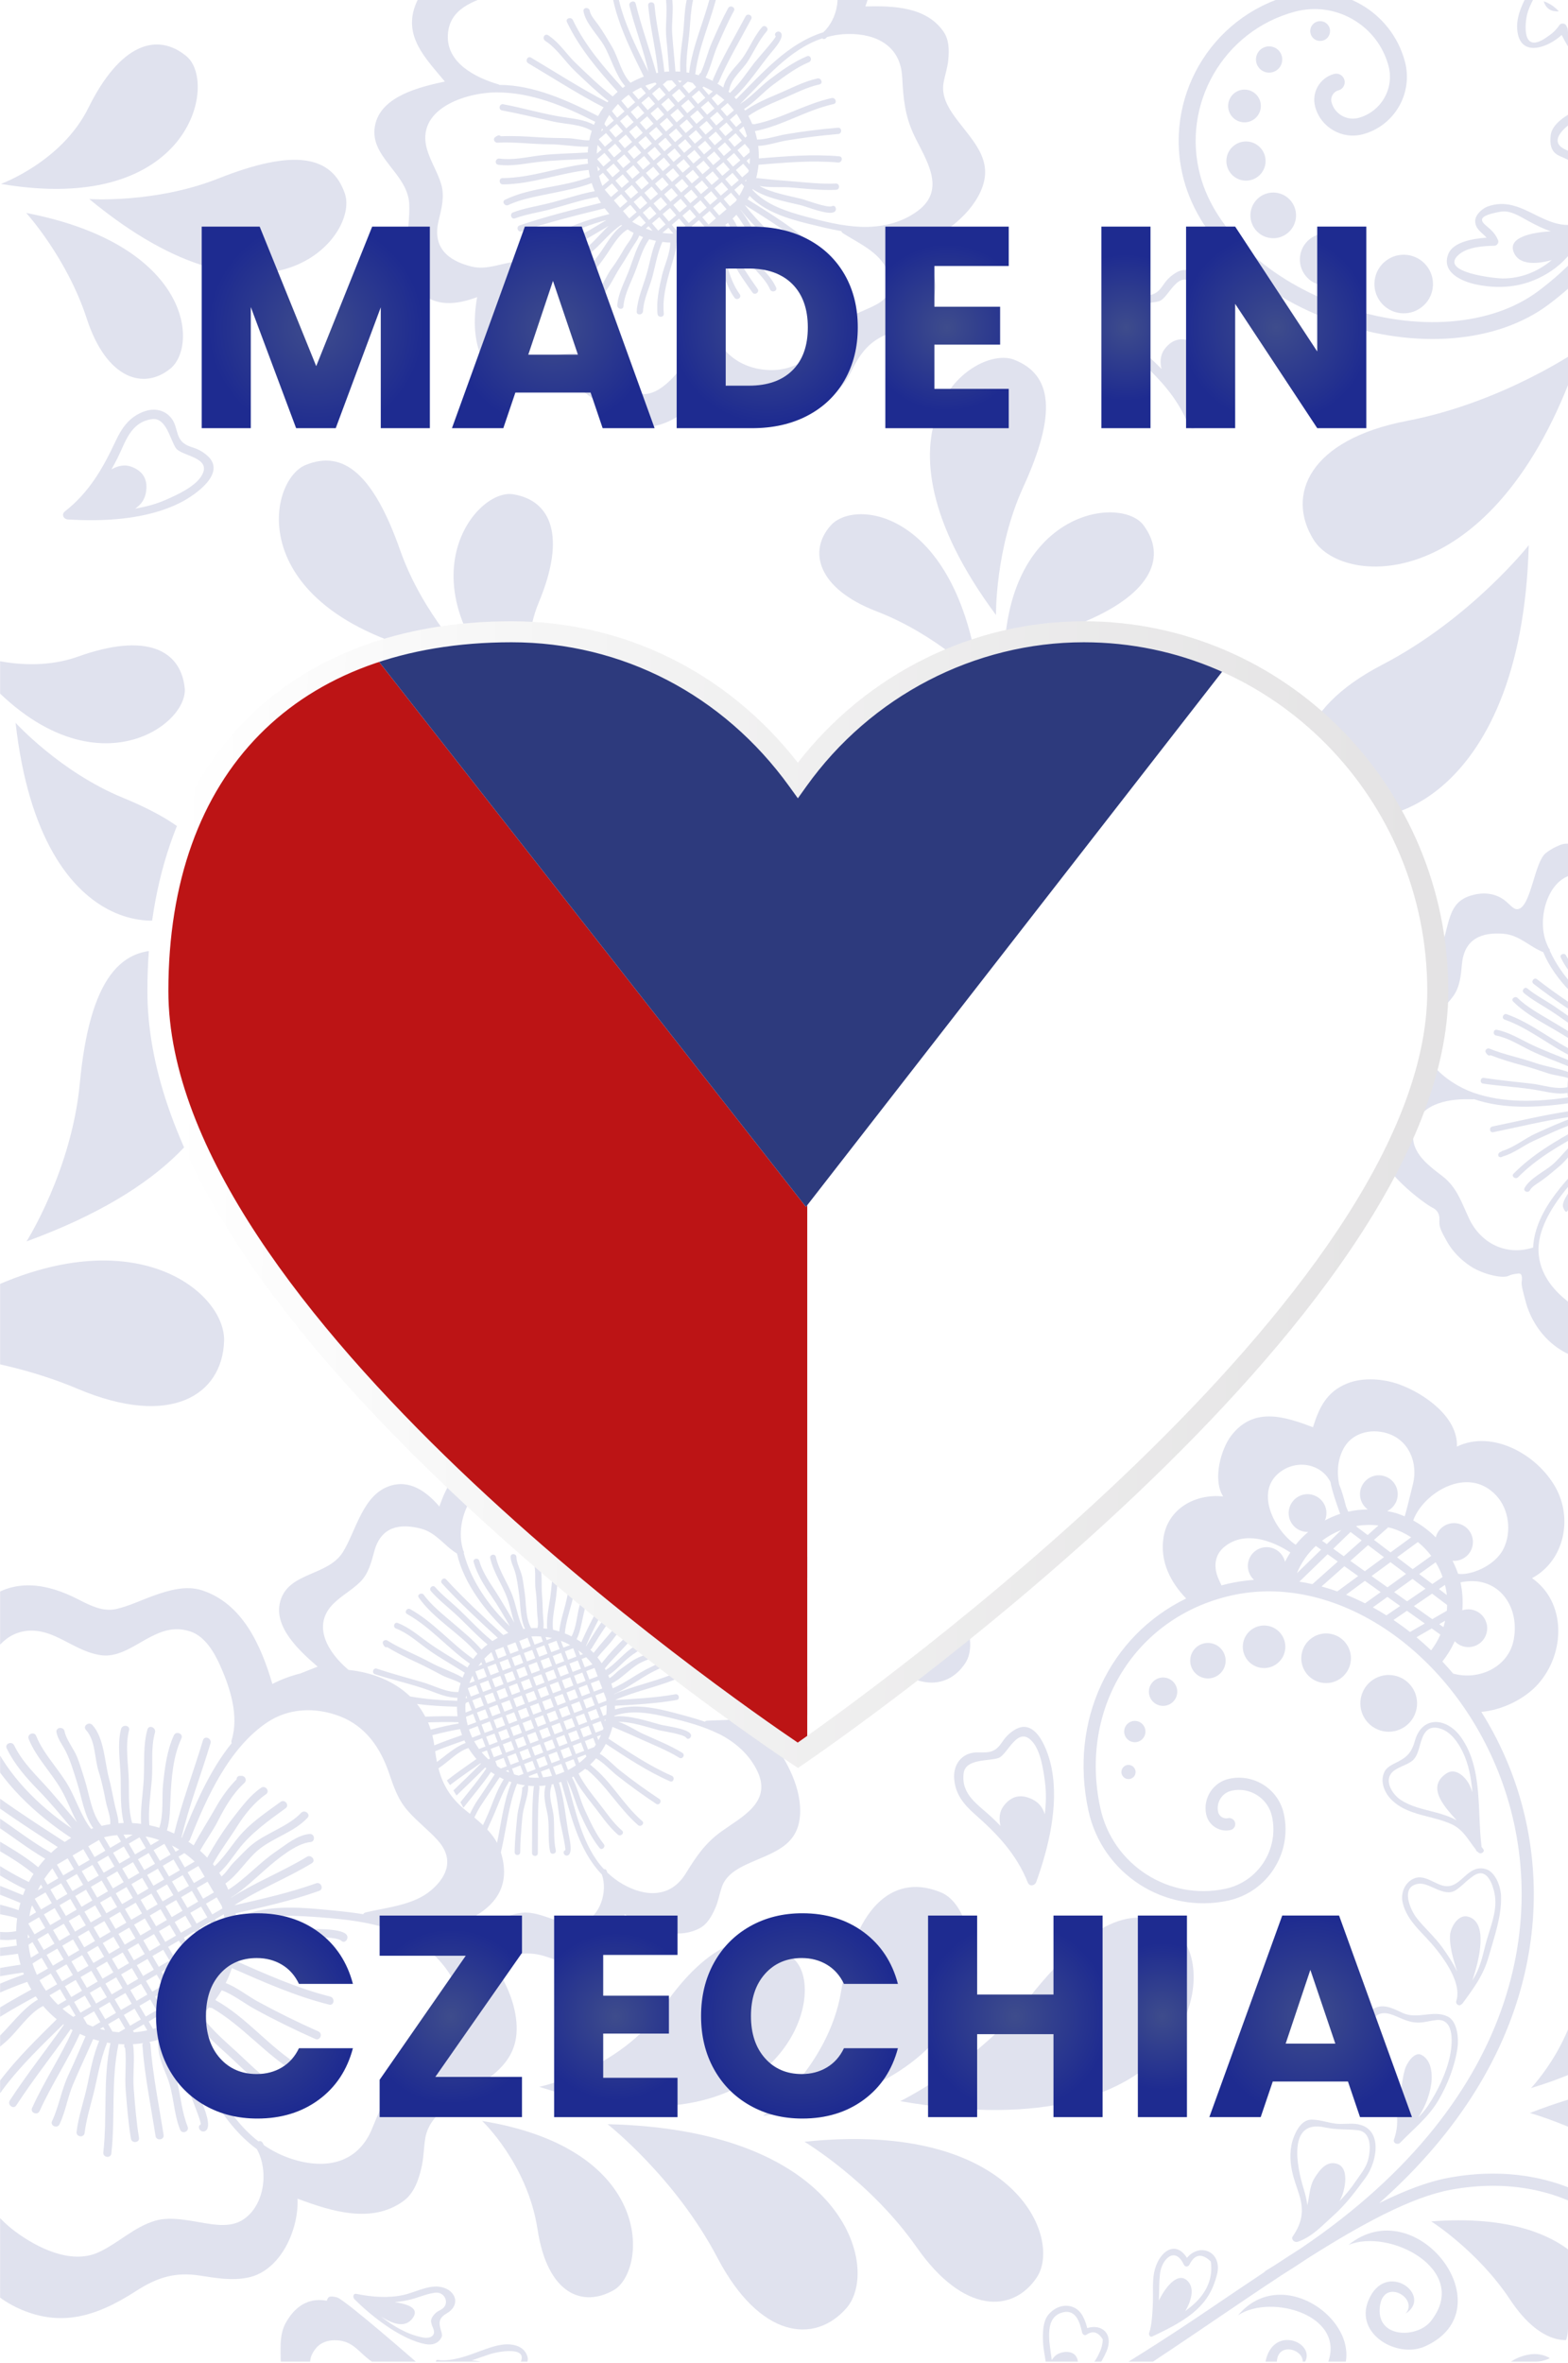 <?xml version="1.0" encoding="UTF-8"?><svg id="Vrstva_1" xmlns="http://www.w3.org/2000/svg" xmlns:xlink="http://www.w3.org/1999/xlink" viewBox="0 0 797.06 1200.75"><defs><style>.cls-1{fill:url(#Nepojmenovaný_přechod_44-9);}.cls-2{fill:#2d3a7d;}.cls-3{fill:url(#Nepojmenovaný_přechod_44-12);}.cls-4{fill:#fff;}.cls-5{fill:url(#Nepojmenovaný_přechod_44-3);}.cls-6{fill:url(#Nepojmenovaný_přechod_20);}.cls-7{clip-path:url(#clippath-1);}.cls-8{fill:url(#Nepojmenovaný_přechod_44-11);}.cls-9{fill:url(#Nepojmenovaný_přechod_44-6);}.cls-10{fill:url(#Nepojmenovaný_přechod_44-4);}.cls-11{fill:url(#Nepojmenovaný_přechod_44-10);}.cls-12{fill:url(#Nepojmenovaný_přechod_44);}.cls-13{clip-rule:evenodd;fill:none;}.cls-14{fill:url(#Nepojmenovaný_přechod_44-7);}.cls-15{fill:url(#Nepojmenovaný_přechod_44-2);}.cls-16{fill:url(#Nepojmenovaný_přechod_44-13);}.cls-17{filter:url(#drop-shadow-3);}.cls-18{fill:#e0e2ee;}.cls-19{fill:url(#Nepojmenovaný_přechod_44-8);}.cls-20{fill:#bc1415;}.cls-21{fill:url(#Nepojmenovaný_přechod_44-5);}.cls-22{clip-path:url(#clippath);}</style><clipPath id="clippath"><rect class="cls-4" x=".06" width="797" height="1200" rx="16.64" ry="16.64"/></clipPath><filter id="drop-shadow-3" x="33.21" y="131.6" width="738.94" height="1091.89" filterUnits="userSpaceOnUse"><feOffset dx="7" dy="7"/><feGaussianBlur result="blur" stdDeviation="5"/><feFlood flood-color="#000" flood-opacity=".25"/><feComposite in2="blur" operator="in"/><feComposite in="SourceGraphic"/></filter><clipPath id="clippath-1"><path class="cls-13" d="M543.96,314.01c99.28,0,179.91,81.83,179.91,182.53,0,166.89-325.3,388.37-325.3,388.37,0,0-325.31-213.61-325.31-388.37,0-125.52,80.62-182.53,179.81-182.53,59.84,0,112.61,29.87,145.5,75.47,32.59-45.61,85.36-75.47,145.4-75.47h0Z"/></clipPath><linearGradient id="Nepojmenovaný_přechod_20" x1="712.07" y1="603.27" x2="79.54" y2="594.77" gradientUnits="userSpaceOnUse"><stop offset="0" stop-color="#e4e3e4"/><stop offset=".64" stop-color="#f3f3f3"/><stop offset="1" stop-color="#fff"/></linearGradient><radialGradient id="Nepojmenovaný_přechod_44" cx="160.51" cy="166.36" fx="160.51" fy="166.36" r="54.7" gradientUnits="userSpaceOnUse"><stop offset="0" stop-color="#3e4c8c"/><stop offset="1" stop-color="#1e2b90"/></radialGradient><radialGradient id="Nepojmenovaný_přechod_44-2" cx="281.24" fx="281.24" r="51.35" xlink:href="#Nepojmenovaný_přechod_44"/><radialGradient id="Nepojmenovaný_přechod_44-3" cx="390" fx="390" r="48.69" xlink:href="#Nepojmenovaný_přechod_44"/><radialGradient id="Nepojmenovaný_přechod_44-4" cx="481.4" fx="481.4" r="42.46" xlink:href="#Nepojmenovaný_přechod_44"/><radialGradient id="Nepojmenovaný_přechod_44-5" cx="572.36" fx="572.36" r="37.27" xlink:href="#Nepojmenovaný_přechod_44"/><radialGradient id="Nepojmenovaný_přechod_44-6" cx="648.73" fx="648.73" r="48.58" xlink:href="#Nepojmenovaný_přechod_44"/><radialGradient id="Nepojmenovaný_přechod_44-7" cx="129.37" cy="1024.33" fx="129.37" fy="1024.33" r="51.11" xlink:href="#Nepojmenovaný_přechod_44"/><radialGradient id="Nepojmenovaný_přechod_44-8" cx="229.16" cy="1024.55" fx="229.16" fy="1024.55" r="44.34" xlink:href="#Nepojmenovaný_přechod_44"/><radialGradient id="Nepojmenovaný_přechod_44-9" cx="313.04" cy="1024.55" fx="313.04" fy="1024.55" r="42.46" xlink:href="#Nepojmenovaný_přechod_44"/><radialGradient id="Nepojmenovaný_přechod_44-10" cx="406.41" cy="1024.33" fx="406.41" fy="1024.33" r="51.11" xlink:href="#Nepojmenovaný_přechod_44"/><radialGradient id="Nepojmenovaný_přechod_44-11" cx="516.12" cy="1024.55" fx="516.12" fy="1024.55" r="47.9" xlink:href="#Nepojmenovaný_přechod_44"/><radialGradient id="Nepojmenovaný_přechod_44-12" cx="590.88" cy="1024.55" fx="590.88" fy="1024.55" r="37.27" xlink:href="#Nepojmenovaný_přechod_44"/><radialGradient id="Nepojmenovaný_přechod_44-13" cx="666.24" cy="1024.55" fx="666.24" fy="1024.55" r="51.35" xlink:href="#Nepojmenovaný_přechod_44"/></defs><rect class="cls-4" x=".06" width="797" height="1200" rx="16.64" ry="16.64"/><rect class="cls-4" x=".06" width="797" height="1200" rx="16.64" ry="16.64"/><g class="cls-22"><path class="cls-18" d="M408.92,1088.28s33.48,19.92,57.15,53.75c23.66,33.83,48.68,33.44,60.93,15.22,13.12-19.53-10.49-80.27-118.08-68.97Z"/><path class="cls-18" d="M180.38,1168.48c7.07,7.08,22.47,20.06,35.92,22.62,3.44.65,6.62-.33,8.17-3.52.49-1.02-.03-2.46-.32-3.44-1.19-3.99-1.15-6.26,2.89-8.64,7.96-4.69,4.11-12.87-4.18-13.61-5.92-.53-12.34,3.07-17.95,4.28-7.9,1.68-15.92.97-23.75-.6-1.72-.34-2.02,1.71-.8,2.94ZM221.1,1164.97c5.29-.7,7.83,6.04,3.1,8.59-1.07.58-2.26,1.17-3.1,2.07-1.07,1.15-2.35,2.77-1.91,4.5.29,1.16.44,1.67.93,2.77,1.68,3.75-1.08,5.6-5.22,4.82-7.72-1.47-14.88-5.66-21.29-10.66,5.94,3.7,12.15,6.1,16.05.99,3.92-5.15-2.31-7.31-8.99-8.27,2.24-.22,4.5-.56,6.78-1.05,4.62-.98,8.97-3.13,13.65-3.75Z"/><path class="cls-18" d="M273.25,1132.79c5.11,33.35,23.18,39.77,38.75,30.86,16.69-9.56,21.73-71.5-66.91-85.95,0,0,23.06,21.74,28.16,55.08Z"/><path class="cls-18" d="M677.91,1125.66c6.34-5.68,11.16-12.21,16.17-19.01,6.29-8.55,9.16-26-5.13-27.46-3.45-.35-6.75.34-10.25-.16-4.02-.56-7.72-1.91-11.82-2-4.89-.09-7.73,4.97-9.22,8.86-2.12,5.49-2.07,11.62-.88,17.26.86,4.1,2.41,8.07,3.65,12.06,2.52,8.11,1.51,14.18-3.35,21.23-.88,1.28.81,3.3,2.69,2.63,7.44-2.63,12.45-8.31,18.14-13.42ZM662.6,1111.86c-3.31-10.65-8.35-35.11,10.85-30.88,5.79,1.27,10.84.82,16.63,1.41,7.58.78,6.74,10.85,5.1,15.95-1.26,3.89-4.11,7.13-6.35,10.47-2.3,3.44-5,6.61-7.87,9.59.54-1.05,1.03-2.15,1.48-3.35,1.43-3.96,3.21-13.56-2.67-15.53-5.33-1.79-8.93,3.01-11.51,7.1-2.05,3.24-2.49,7.21-3.1,10.92-.17,1.03-.41,2.01-.63,3-.3-2.68-.94-5.51-1.93-8.68Z"/><path class="cls-18" d="M550.29,1210.74c5.42-4.17,9.51-9.74,12.2-15.99,3.66-8.51-2.07-14.2-9.83-11.8-1.09-4.22-2.78-8.84-7.06-10.6-4.64-1.91-9.52.09-12.56,3.65-3.02,3.52-2.99,9.36-2.86,13.68.13,4.16,1.23,8.3,1.63,12.44.7,7.14-3.73,13.06-6.65,19.14-.63,1.31.82,2.35,1.99,2.01,3.62-1.07,19.66-9.86,23.14-12.54ZM547.59,1198.58c-1.31-4.11-6.36-4.07-9.47-2.65-1.45.66-2.6,1.86-3.5,3.29-.53-5.28-1.78-10.12-1.18-15.49.48-4.28,2.36-7.78,7.11-8.83,6.73-1.5,8.52,5.99,9.52,10.28.21.92,1.12,1.67,2.09,1.23,3.28-2.31,6.07-1.55,8.4,2.29-.09,2.53-.71,4.9-1.86,7.11-2.14,4.97-6.23,9.06-10.26,12.49-1.02.87-2.1,1.61-3.2,2.31,2.52-3.65,3.72-7.78,2.36-12.03Z"/><path class="cls-18" d="M272.42,1211.56c-1.57-.41-3.14-.83-4.69-1.26-5.82-1.71-1.8-6.14-.51-8.28.72-1.2,1.34-2.86.97-4.27-1.12-4.33-4.79-6.15-8.97-6.49-5.46-.45-11.37,2.04-16.39,3.83-3.29,1.19-13.06,5.19-20.28,4.04-1.54-.25-1.06,2.35.09,2.81.01,0,.01.02.02.03M255.08,1209.5c.93-4.54-5.22-7.53-8.45-8.79-2.32-.89-4.59-1.23-6.87-1.31,3.19-1.09,6.36-2.26,9.57-3.3,2.99-.98,20.73-4.68,14.65,5.4-1.26,2.08-2.99,4.34-2.22,6.93M238.68,1210.44"/><path class="cls-18" d="M478.48,961.64c-22.72-9.54-43.37,4.49-50.92,50.21-6.32,38.31-39.68,63.27-39.68,63.27,123.09-15.77,114.95-103.26,90.6-113.48Z"/><path class="cls-18" d="M404.42,996.33c-16.49-18.32-41.14-14.43-67.47,23.7-22.05,31.96-62.86,40.32-62.86,40.32,118.06,38.22,148-44.39,130.33-64.03Z"/><path class="cls-18" d="M442.51,833.81c19.12,26.34,38.84,25.69,48.25,11.15,10.08-15.58-9.37-63.14-94.04-52.75,0,0,26.66,15.25,45.8,41.6Z"/><path class="cls-18" d="M238.63,336.08s-23.73-23.84-35.2-56.44c-13.6-38.67-28.86-51.29-48.12-43.35-20.64,8.51-33.31,80.44,83.32,99.79Z"/><path class="cls-18" d="M103.23,455.67c8.94-18.82-2.88-34.72-40.78-50.32-31.95-13.15-54.53-38.09-54.53-38.09,13.25,117.49,85.73,108.58,95.3,88.41Z"/><path class="cls-18" d="M73.01,209.16c-7.28,2.74-11.07,8.2-14.27,15.05-6.56,14-13.49,26.05-25.86,35.75-1.71,1.34-.64,3.86,1.62,3.99,17.91,1.08,40.01.25,57.48-8.7,6.92-3.55,23.74-14.9,13.23-23.87-2.66-2.27-4.75-3.24-8.15-4.32-8.56-2.73-5.95-9.45-9.92-14.53-3.4-4.35-8.83-5.36-14.13-3.36ZM89.44,227.74c2.85,4.15,19.05,4.58,12.84,14.3-3.51,5.48-12.37,9.45-17.89,11.89-4.98,2.2-10.28,3.6-15.71,4.51,2.74-1.8,4.74-4.3,5.43-7.83,1.27-6.51-1.06-11.12-7.34-13.46-3.46-1.3-6.91-.43-10.11,1.33,1.03-1.8,2.03-3.63,2.98-5.53,4.22-8.37,6.56-18.28,17.45-19.96,7.42-1.16,9.33,10.35,12.35,14.75Z"/><path class="cls-18" d="M40.56,550.53c-4.19,44.21-27.07,80.25-27.07,80.25,144.36-52.73,104.55-141.12,75.11-146.97-27.47-5.45-43.07,14.28-48.04,66.72Z"/><path class="cls-18" d="M273.9,306.03c14.08-33.73,6.15-51.74-13.03-54.87-20.56-3.36-62.6,51.71,13.07,113.77,0,0-11.85-30.65-.04-58.89Z"/><path class="cls-18" d="M552.53,315.38c33.56-14.47,40.37-32.93,28.75-48.51-12.45-16.7-80.95-6.3-69.62,90.91,0,0,12.77-30.27,40.88-42.39Z"/><path class="cls-18" d="M422.38,266.89c-11.61,12.84-7.16,32.07,23.22,43.75,30.39,11.69,52,33.53,52,33.53-11.8-84.49-62.76-91.02-75.22-77.28Z"/><path class="cls-18" d="M515.66,182.83c-20.75-8.22-79.83,34.72-9.37,129.67,0,0-.51-33.64,13.88-65.05,17.07-37.27,14.86-56.95-4.51-64.61Z"/><path class="cls-18" d="M492.24,891.21c-5.13,2.04-7.63,6.96-7.2,12.62.57,7.76,4.75,12.94,10.42,17.94,11.59,10.23,21.2,20.28,27.03,34.87.81,2.02,3.52,1.7,4.28-.43,6.08-16.89,11.5-38.33,7.83-57.61-1.46-7.64-7.61-26.98-19.18-19.41-2.93,1.92-4.44,3.65-6.44,6.61-5.03,7.45-10.74,3.05-16.73,5.43ZM524.82,885c4.27,4.91,5.59,14.54,6.37,20.52.71,5.4.56,10.88-.09,16.35-.96-3.14-2.79-5.76-5.99-7.41-5.89-3.06-10.97-2.11-14.98,3.25-2.22,2.96-2.36,6.51-1.57,10.07-1.44-1.49-2.92-2.97-4.46-4.41-6.85-6.4-15.69-11.44-14.24-22.37.97-7.44,12.56-6.03,17.63-7.7,4.78-1.57,9.75-17,17.33-8.29Z"/><path class="cls-18" d="M586.62,1155.04c-.87,4.75-.38,9.87-.56,14.66-.14,3.94-.49,12.17-1.92,15.67-.26.99.4,2.4,1.56,1.86,19.89-9.29,29.03-16.27,32.92-31.4,2.98-11.62-8.69-16.54-15.25-8.55-6.09-9.7-14.83-2.7-16.76,7.77ZM601.78,1150.73c.61,1.3,2.19,1.18,2.84,0,2.68-5.42,6.3-5.97,10.85-1.64,2.3,15.81-11.59,23.8-13.03,25.34,2.46-4,5.04-10.76,1.82-14.78-4.98-6.21-11.67,2.13-15.18,9.31.06-1.23.11-2.48.12-3.75.03-3.31.09-6.5.45-9.78.8-7.33,7.59-14.45,12.13-4.71Z"/><path class="cls-18" d="M718.97,954.43c-4.72,1.87-7.1,7.29-5.98,12.24,1.7,7.43,7,12.67,12.07,18.03,6.44,6.8,18.56,21.79,15.22,32.05-.55,1.68,1.67,2.9,2.54,1.71.23-.09.44-.23.63-.48,5.74-7.83,10.64-14.33,13.3-23.8,2.78-9.92,6.65-20.42,6.27-30.85-.18-4.73-2.85-12.48-8.19-13.73-8.88-2.08-11.77,9.2-19.65,8.81-5.23-.25-10.58-6.21-16.21-3.98ZM730.53,960.04c2.99,1.22,6.39,2.36,9.4.44,1.48-.95,2.74-2.02,4.04-3.19,1.43-1.38,2.96-2.65,4.57-3.8,8.04-6.1,10.92,6.44,11.42,10.09,1.11,8.14-2.86,16.8-4.84,24.54-1.37,5.35-2.53,10.75-5.19,15.65-.46.85-.97,1.68-1.51,2.5,3.57-10.31,8.29-29.69-2.24-32.4-5.17-1.33-9.03,5.83-9.12,9.89-.08,3.83.63,7.43,1.59,11.12.56,2.18,1.36,4.54,2.07,6.96-2.15-4.52-5.04-8.78-7.48-12.2-3.88-5.46-9.03-9.85-13.15-15.1-2.98-3.8-8.63-15.93.89-17.35,3.08-.46,6.76,1.71,9.55,2.84Z"/><path class="cls-18" d="M697.65,1021.08c-3.7,2.6-4.03,8.63-4.07,12.64-.06,7.03,4.08,13.76,7.57,19.56,6.53,10.78,11.93,20.96,7.45,33.85-.43,1.23.65,2.19,1.61,2.18.52.07,1.07-.06,1.45-.45,6.93-7.16,14.41-12.97,19.55-21.69,4.66-7.92,8.41-17.57,9.69-26.7.66-4.66-.04-13.54-5.1-15.89-7.51-3.5-15.19,1.82-23.05-1.86-4.86-2.27-10.16-5.11-15.1-1.64ZM707.81,1023.77c5.2,1.96,8.67,4.31,14.42,3.89,2.7-.18,5.37-1.02,8.08-1.25,9.61-.83,7.79,13.27,6.76,18.2-1.81,8.69-6.4,18.25-11.34,25.58-1.41,2.09-3.07,3.99-4.85,5.79,2.82-4.34,4.96-8.92,6.21-14.51,1.26-5.59,1.31-14.16-4.41-17.28-3.88-2.11-7.85,4.72-8.56,7.37-1.45,5.33-1.93,10.77-2.33,16.22-.89-2.96-2.09-5.87-3.66-8.79-3.33-6.19-7.48-11.75-10.05-18.35-2.93-7.52-2.08-21.28,9.73-16.85Z"/><path class="cls-18" d="M523.33,1014.78c-27.35,34.24-65.74,52.87-65.74,52.87,147.74,25.59,162.63-65.82,141.48-84.64-19.74-17.57-43.29-8.83-75.74,31.77Z"/><path class="cls-18" d="M113.91,681.39c.92-29.29-64.24-77.77-170.32,5.44,0,0,48.53-1.14,95.93,18.88,47.38,20.03,73.53,3.04,74.39-24.32Z"/><path class="cls-18" d="M430.26,1172.82c17.37-19.83-.23-90.71-121.43-93.48,0,0,34.38,26.91,55.86,67.89,21.49,40.97,49.35,44.1,65.56,25.59Z"/><path class="cls-18" d="M220.61-10.01c-2.1,1.61-5.07,4.3-7.46,8.41,0,0-1,1.72-1.74,3.54-6.68,16.44,4.89,27.6,14.72,39.49-12.62,2.71-31.71,7.28-35.26,21.31-4.22,16.62,16.25,24.83,17.14,40.69.75,13.57-5.49,32.5,4.83,43.99,7.98,8.92,19.57,7.36,29.71,3.55-2.04,11.3-1.95,24.41,4.24,34.31,7.73,12.34,20.75,14.4,34.34,12.48,5.05-.71,10.69-1.55,15.31,1.25,4.48,2.79,8.16,6.52,12.25,9.82,4.93,3.96,10.7,8.11,17.33,8.24,16.84.32,29.15-12.99,38.22-25.74,18.18,19.19,54.84,25.13,68.4-2.43,4.7-9.57,9.35-15.84,19.72-19.64,6.16-2.25,13.38-4.55,17.69-9.92,10.2-12.74,5.39-23.74-5.48-33.08,13.24-5.96,27.85-15.55,33.93-29.03,7.12-15.84-4.02-25.52-12.86-37.5-3.78-5.14-7.24-11.11-5.98-17.83.71-3.81,2.01-7.52,2.36-11.39.48-4.78.5-10.25-2.39-14.42-8.79-12.7-25.53-13.16-39.73-12.82,4.5-11.36,3.01-29.05-8.29-35.72-5.56-3.28-11.77-4.3-18.03-5.43-4.01-.73-7.37-1.9-10.36-3.56-6.37-3.54-9.88-8.33-11.59-10.56-4.06-5.3-11.12-12.37-24.22-19.56-48.93,20.52-97.87,41.05-146.8,61.57ZM253.16,42.81c-11.51-3.42-26.26-10.88-25.5-25.03.69-13.4,12.83-17.21,23.58-20.75,9.71-3.21,14.81-10.31,21.67-17.32,10.56-10.89,26.16-13.12,38.7-3.87.11.06.2.09.3.14-6.09,20.8,6.43,44.73,15.37,62.95-2.35.87-4.62,1.9-6.78,3.14-4.63-4.76-6.12-12.73-9.47-18.42-2.09-3.57-4.23-7.16-6.58-10.57-1.4-2.03-4.26-5.07-4.65-7.56-.3-2.02-3.5-1.86-3.19.18.89,5.85,7.39,12.29,10.3,17.23,3.63,6.18,5.96,15.28,10.88,20.85-.44.3-.87.61-1.3.93-.01-.01-.01-.02-.02-.04-9.58-10.58-19.06-21.48-25.25-34.48-.87-1.84-3.92-.86-3.04,1,6.37,13.37,15.94,24.56,25.8,35.46-.87.74-1.7,1.55-2.51,2.36-6.61-5.17-12.63-11.04-18.69-16.83-4.65-4.43-8.1-10.08-13.39-13.75-.24-.22-.49-.42-.84-.6-1.86-.97-3.12,1.8-1.41,2.88.08.06.16.13.24.19.2.24.43.38.68.47,5.35,3.77,9.58,10.32,14.3,14.82,5.48,5.23,10.97,10.5,16.94,15.18-.18.21-.37.41-.55.62-.05-.03-.08-.08-.13-.11-13.15-6.78-25.71-14.89-38.4-22.44-.03-.02-.04-.05-.08-.06-.07-.05-.14-.08-.21-.11-1.83-1-3.16,1.82-1.41,2.87,12.66,7.52,25.19,15.61,38.3,22.39-1.02,1.42-1.96,2.89-2.81,4.44-15.34-7.87-32.75-15.82-50.18-15.83-.17-.15-.41-.3-.67-.36ZM329.98,38.11s0,.02,0,.03c0,0,0-.01-.01,0,0,0,0-.02,0-.02ZM373.4,74.6l-3.18-3.73,3.73-3.19,3.19,3.72-3.73,3.2ZM380.33,71.62s0,.06.01.09l-.06-.06.04-.03ZM375.56,91.57l-3.73,3.19-3.19-3.73,3.72-3.19,3.19,3.73ZM379.48,91.16c-.12.38-.25.74-.37,1.12l-.39-.46.77-.66ZM309.75,66.15l3.73-3.19,3.18,3.73-3.73,3.18-3.18-3.73ZM305.56,66.8c.17-.5.31-1,.5-1.5l.52.61-1.03.89ZM341.35,95.56l3.19,3.72-3.73,3.19-3.18-3.72,3.72-3.19ZM336.17,97.04l-3.19-3.72,3.72-3.19,3.2,3.73-3.73,3.18ZM343.05,94.1l3.73-3.18,3.19,3.73-3.73,3.19-3.2-3.73ZM341.6,92.41l-3.19-3.73,3.73-3.18,3.19,3.72-3.73,3.19ZM336.03,78.35l-3.73,3.18-3.18-3.72,3.73-3.19,3.18,3.73ZM334.55,73.16l3.72-3.19,3.18,3.73-3.72,3.19-3.18-3.73ZM337.49,80.06l3.2,3.73-3.74,3.18-3.19-3.73,3.73-3.19ZM343.84,84.03l3.73-3.19,3.19,3.73-3.73,3.18-3.19-3.72ZM342.39,82.31l-3.19-3.72,3.72-3.19,3.19,3.72-3.73,3.18ZM344.62,73.96l3.73-3.2,3.19,3.73-3.73,3.18-3.19-3.72ZM343.17,72.24l-3.19-3.73,3.72-3.18,3.2,3.73-3.73,3.19ZM338.53,66.81l-3.18-3.73,3.72-3.2,3.2,3.73-3.73,3.2ZM345.41,63.87l3.73-3.19,3.19,3.72-3.73,3.2-3.19-3.73ZM343.95,62.17l-3.19-3.73,3.74-3.18,3.18,3.73-3.73,3.19ZM333.87,61.38l-3.19-3.73,3.73-3.19,3.2,3.73-3.74,3.18ZM332.18,62.84l-3.73,3.19-3.2-3.73,3.73-3.19,3.19,3.73ZM333.63,64.54l3.19,3.73-3.73,3.18-3.19-3.72,3.73-3.19ZM331.39,72.92l-3.72,3.19-3.2-3.72,3.74-3.2,3.18,3.73ZM325.95,77.57l-3.73,3.18-3.19-3.72,3.73-3.19,3.18,3.73ZM327.42,79.27l3.19,3.72-3.73,3.19-3.19-3.73,3.73-3.19ZM332.06,84.7l3.2,3.73-3.73,3.19-3.19-3.72,3.73-3.19ZM329.82,93.08l-3.72,3.18-3.19-3.72,3.73-3.19,3.18,3.73ZM331.27,94.78l3.2,3.72-3.74,3.19-3.18-3.72,3.72-3.19ZM335.92,100.21l3.2,3.72-3.73,3.2-3.17-3.74,3.71-3.18ZM340.57,105.65l3.18,3.72-3.73,3.19-3.19-3.74,3.74-3.17ZM342.26,104.18l3.73-3.19,3.2,3.73-3.73,3.19-3.2-3.73ZM347.7,99.54l3.72-3.19,3.2,3.72-3.73,3.2-3.19-3.73ZM353.13,94.89l3.73-3.18,3.18,3.72-3.72,3.18-3.2-3.72ZM351.67,93.19l-3.19-3.72,3.73-3.19,3.2,3.74-3.74,3.18ZM353.91,84.81l3.74-3.18,3.19,3.73-3.73,3.18-3.19-3.73ZM352.46,83.11l-3.19-3.73,3.73-3.19,3.19,3.73-3.73,3.19ZM354.7,74.74l3.74-3.2,3.19,3.73-3.73,3.19-3.2-3.72ZM353.24,73.03l-3.19-3.73,3.73-3.18,3.19,3.72-3.74,3.19ZM355.48,64.65l3.74-3.17,3.18,3.72-3.72,3.2-3.2-3.74ZM354.04,62.95l-3.2-3.72,3.73-3.19,3.19,3.73-3.73,3.18ZM349.39,57.52l-3.18-3.73,3.73-3.19,3.18,3.73-3.73,3.19ZM339.31,56.73l-3.18-3.73,3.72-3.18,3.19,3.73-3.73,3.19ZM329.24,55.95l-3.2-3.73,3.73-3.19,3.19,3.73-3.73,3.19ZM327.53,57.42l-3.73,3.18-3.18-3.73,3.73-3.19,3.18,3.75ZM322.1,62.06l-3.74,3.19-3.19-3.73,3.73-3.19,3.2,3.73ZM323.56,63.76l3.18,3.72-3.73,3.2-3.19-3.73,3.74-3.19ZM321.31,72.13l-3.74,3.19-3.18-3.73,3.73-3.19,3.19,3.73ZM315.88,76.77l-3.73,3.2-3.18-3.73,3.72-3.2,3.19,3.73ZM317.33,78.49l3.2,3.72-3.74,3.18-3.19-3.72,3.73-3.18ZM321.99,83.92l3.19,3.73-3.73,3.19-3.19-3.73,3.73-3.19ZM319.75,92.29l-3.73,3.19-3.19-3.72,3.72-3.19,3.2,3.73ZM321.2,93.99l3.19,3.73-3.73,3.18-3.19-3.72,3.73-3.19ZM325.85,99.43l3.19,3.72-3.73,3.19-3.2-3.74,3.74-3.18ZM330.49,104.86l3.19,3.72-3.73,3.19-3.18-3.72,3.73-3.2ZM335.14,110.3l3.19,3.72-3.73,3.19-3.18-3.72,3.72-3.19ZM345.22,111.08l3.18,3.73-3.73,3.18-3.19-3.72,3.73-3.19ZM346.91,109.62l3.73-3.2,3.19,3.73-3.72,3.19-3.2-3.73ZM352.35,104.97l3.72-3.19,3.19,3.72-3.72,3.19-3.19-3.73ZM357.79,100.32l3.72-3.18,3.18,3.72-3.73,3.19-3.18-3.73ZM363.21,95.68l3.73-3.19,3.19,3.72-3.73,3.2-3.19-3.73ZM361.75,93.97l-3.19-3.72,3.73-3.2,3.19,3.74-3.73,3.18ZM363.99,85.59l3.73-3.17,3.2,3.72-3.73,3.19-3.2-3.73ZM362.54,83.89l-3.2-3.73,3.73-3.19,3.19,3.73-3.72,3.19ZM364.79,75.53l3.72-3.2,3.18,3.75-3.73,3.17-3.18-3.72ZM363.32,73.81l-3.19-3.73,3.73-3.18,3.18,3.72-3.73,3.18ZM365.56,65.44l3.73-3.19,3.2,3.73-3.74,3.19-3.19-3.73ZM364.11,63.74l-3.2-3.73,3.73-3.18,3.18,3.71-3.72,3.2ZM359.46,58.3l-3.19-3.73,3.74-3.19,3.19,3.73-3.73,3.19ZM354.82,52.88l-3.2-3.73,3.73-3.19,3.19,3.73-3.72,3.19ZM344.74,52.09l-3.19-3.73,3.73-3.18,3.19,3.73-3.73,3.19ZM334.66,51.3l-3.2-3.73,3.73-3.19,3.2,3.73-3.73,3.19ZM330.02,45.87l-1.99-2.33c1.64-.65,3.33-1.19,5.07-1.62l.65.76-3.73,3.19ZM328.32,47.33l-3.74,3.2-3.12-3.64c1.42-.89,2.87-1.71,4.39-2.42l2.47,2.87ZM322.89,51.98l-3.74,3.19-3.32-3.97c1.19-1.09,2.44-2.13,3.75-3.07l3.31,3.85ZM317.45,56.61l-3.72,3.2-2.67-3.3c.96-1.28,2-2.49,3.09-3.66l3.3,3.76ZM312.01,61.26l-3.72,3.2-.99-1.29c.08-.24.12-.49.14-.75.68-1.38,1.43-2.71,2.27-3.97l2.29,2.8ZM311.24,71.35l-3.72,3.18-3.15-3.67s.01-.08.03-.12l3.65-3.13,3.2,3.73ZM305.81,75.99l-2.44,2.08c.02-.44,0-.89.03-1.33.09-1.04.24-2.08.4-3.1l2.01,2.35ZM307.27,77.71l3.19,3.72-3.73,3.17-3.19-3.72,3.73-3.18ZM305.02,86.07l-1.03.88c-.16-.86-.32-1.71-.42-2.58l1.45,1.7ZM308.18,86.32l3.72-3.19,3.19,3.72-3.73,3.19-3.18-3.72ZM309.66,91.51l-3.46,2.96c-.67-1.63-1.22-3.3-1.68-5.03l1.95-1.66,3.18,3.73ZM311.12,93.2l3.18,3.73-3.72,3.19-3.19-3.73,3.73-3.19ZM315.76,98.64l3.2,3.72-3.73,3.19-3.19-3.73,3.72-3.18ZM320.41,104.07l3.19,3.73-3.73,3.18-3.18-3.73,3.72-3.18ZM325.06,109.51l3.19,3.72-2.25,1.92c-1.61-.74-3.16-1.55-4.64-2.48l3.69-3.15ZM329.7,114.94l2.02,2.35c-1.17-.34-2.32-.72-3.43-1.15l1.41-1.2ZM339.78,115.72l2.56,2.99c-1.04,0-2.07,0-3.13-.09-.83-.06-1.64-.19-2.46-.31l3.03-2.59ZM349.86,116.51l1.09,1.25c-1.06.26-2.14.43-3.23.58l2.14-1.83ZM351.56,115.05l3.73-3.19,2.94,3.44c-1.58.71-3.23,1.3-4.92,1.79l-1.76-2.05ZM357,110.4l3.72-3.18,3.2,3.72-3.73,3.2-3.18-3.73ZM362.42,105.76l3.72-3.19,3.19,3.73-3.73,3.18-3.19-3.72ZM367.86,101.11l3.72-3.19,3.02,3.53c-.22.31-.45.62-.67.93l-2.89,2.47-3.18-3.74ZM373.29,96.46l3.72-3.18,1.22,1.41c-.69,1.65-1.5,3.23-2.4,4.75l-2.53-2.98ZM374.08,86.39l3.73-3.2,2.82,3.3c-.06.31-.13.6-.19.91l-3.18,2.71-3.18-3.71ZM379.5,81.74l1.66-1.41c-.01.82,0,1.66-.07,2.47-.02.24-.07.45-.08.69l-1.51-1.76ZM376.34,81.49l-3.73,3.19-3.19-3.73,3.73-3.19,3.18,3.73ZM374.86,76.3l3.72-3.19,2.4,2.8c.04.5.08,1,.11,1.51l-3.05,2.6-3.18-3.73ZM375.65,66.22l2.31-1.97c.69,1.61,1.26,3.26,1.74,4.97l-.88.74-3.18-3.73ZM374.19,64.53l-3.19-3.73,3.41-2.93c.95,1.37,1.77,2.81,2.52,4.3l-2.75,2.36ZM369.54,59.08l-3.18-3.72,3.5-3c1.15,1.17,2.22,2.4,3.21,3.7l-3.54,3.02ZM364.89,53.66l-3.17-3.73,2.58-2.23c1.38.95,2.69,2,3.92,3.11l-3.32,2.85ZM360.25,48.23l-3.19-3.73.57-.49c1.63.71,3.2,1.53,4.7,2.43l-2.08,1.79ZM353.9,44.25l-3.73,3.2-3.18-3.74,2.57-2.18c.85.15,1.68.36,2.51.58l1.83,2.15ZM345.53,42.01l-.94-1.1c.24.01.45,0,.69.03.44.03.88.11,1.31.17l-1.06.91ZM343.83,43.47l-3.74,3.19-3.18-3.72,2.28-1.95c.8-.06,1.58-.15,2.39-.15l2.26,2.64ZM239.51,135.39c-11.96-2.99-19.78-9.76-16.57-23.15,1.47-6.16,3.21-12.44,1.31-18.72-1.83-6.09-5.34-11.39-7.13-17.46-6.16-20.56,19.29-29.06,35.28-29.11,17.78-.06,34.55,6.99,50.18,14.95-.23.51-.48,1-.69,1.52-4.81-2.63-10.28-3.1-15.73-3.94-10.19-1.55-20.19-4.62-30.34-6.51-2.02-.38-2.66,2.75-.63,3.13,8.69,1.63,17.28,3.7,25.9,5.64,6.43,1.45,13.95,1.24,19.72,4.75-.51,1.58-.94,3.19-1.27,4.84-3.56.07-7.57-1.06-11.15-1.12-4.95-.11-9.84-.11-14.79-.47-6.36-.45-12.68-.75-19.04-.5-.34-.42-.9-.62-1.57-.32-.59.26-1.01.5-1.48.93-1.05.98.02,2.72,1.3,2.65,8.85-.5,17.5.8,26.31.81,6.61,0,13.43,1.38,19.94,1.23-.07.63-.19,1.23-.24,1.86-.03.36-.01.71-.03,1.07-8.07.53-16.26.5-24.27,1.5-6.77.84-13.8,2.55-20.63,1.61-2.04-.28-2.68,2.85-.63,3.13,6.51.91,12.97-.5,19.42-1.3,8.62-1.06,17.35-1.15,26.02-1.73.01.84.1,1.66.17,2.5-14.53,1.58-28.83,7.24-43.42,7.32-2.07,0-1.87,3.2.19,3.19,14.67-.07,29-5.79,43.58-7.35.19,1.22.41,2.43.69,3.61-.03.01-.06,0-.08.02-13.77,5.27-29.86,5.08-43.14,11.54-1.84.9-.05,3.56,1.78,2.66,6.32-3.08,14.96-4.48,21.81-5.93,6.92-1.46,13.85-2.68,20.49-5.21.45,1.39.95,2.76,1.54,4.09-8.09,1.54-16.14,4.43-24.2,6.37-5.66,1.37-11.83,2.36-17.29,4.42-1.93.72-.94,3.75.99,3.04,5.5-2.07,11.63-2.93,17.29-4.42,7.95-2.09,16.26-4.97,24.27-6.39.13-.02.22-.08.34-.13.55,1.04,1.14,2.05,1.77,3.04-13.86,3.4-27.89,6.89-41.34,11.48-1.96.66-.95,3.7,1,3.03,13.75-4.69,28.11-8.23,42.27-11.71.75,1.01,1.54,1.98,2.37,2.92-15.69,3.88-34.9,11.23-46.31,24.17-8.02.29-15.58,4.6-23.98,2.46ZM342.44,191.48c-3.91,4.14-9.46,8.96-15.6,8.79-6.97-.18-11.1-3.94-15.4-8.72-4.03-4.5-8.32-10.44-14.68-11.64-6.72-1.26-12.88.59-19.56,1.18-24.58,2.2-26.08-27.51-14.07-42.35.8-.97,1.66-1.87,2.54-2.78.56-.13.89-.59.98-1.11,11.06-11.61,26.21-18.9,41.62-23.06-5.65,3.44-11.3,6.88-17.18,9.83-6.34,3.2-12.29,6.53-17.33,11.56-1.48,1.44.95,3.55,2.38,2.08,5.59-5.52,12.23-8.27,18.94-12.08,4.8-2.75,9.6-5.57,14.35-8.43-3.44,3.18-6.6,7.08-9.9,9.95-5.99,5.27-13.56,8.82-18.81,14.84-1.37,1.55,1.07,3.7,2.41,2.15,5.22-6,12.98-9.45,18.91-14.75,4.15-3.73,8.9-9.64,13.76-12.62.14.11.29.2.42.3-5.02,3.5-8.37,10.18-11.92,14.92-2.63,3.53-5.11,7.08-8.27,10.18-2.02,1.97-4.42,3.38-5.85,5.85-1.03,1.79,1.85,3.18,2.87,1.4,1.66-2.87,5.71-5.34,7.91-7.86,2.09-2.38,3.85-4.94,5.77-7.48,3.56-4.72,7.09-12.02,12.31-15.05.98.61,1.97,1.21,3,1.74-.78,2.87-3.17,5.44-4.65,7.97-2.03,3.46-4.08,6.95-6.5,10.16-3.29,4.39-5.04,11.05-10.05,13.76-1.8.98-.03,3.63,1.77,2.66,6.06-3.28,9.33-12.24,13.02-17.68,2.5-3.67,4.5-7.63,6.98-11.28.93-1.36,1.82-2.7,2.35-4.22.64.28,1.28.55,1.94.8-3.17,4.89-4.89,10.72-6.87,16.13-2.21,6.01-5.69,11.95-6.25,18.41-.18,2.03,2.95,2.68,3.13.63.58-6.64,4.31-12.99,6.56-19.23,1.81-4.98,3.45-10.5,6.55-14.87,1.13.32,2.28.59,3.44.82-2.3,5.52-3.15,11.39-4.82,17.11-1.84,6.32-4.58,12.17-4.98,18.82-.12,2.06,3.07,1.84,3.2-.18.38-6.37,3.34-11.94,4.91-18,1.5-5.79,2.48-11.75,4.94-17.23.72.09,1.43.22,2.16.28.62.05,1.23.03,1.84.05.02,5.52-3.12,11.97-4.25,16.93-1.43,6.32-2.87,12.86-2.21,19.36.2,2.05,3.39,1.86,3.19-.19-.79-7.92,1.44-16.13,3.65-23.68,1.02-3.46,2.74-8.36,2.82-12.4,1.03-.04,2.07-.12,3.09-.23-1.18,12.78-.76,25.62-1.29,38.44-.08,2.06,3.11,1.85,3.19-.19.53-12.92.05-25.87,1.33-38.75.09-.02.18-.03.27-.05-.05.16-.09.32-.08.51.54,12.04,1.52,27.83,6.35,41.09-.24.24-.41.58-.4,1-.36,10.14-7.25,19.27-13.92,26.37ZM428.4,118.46c7.34,4.67,16.93,8.88,21.51,16.73,4.51,7.73,4.08,14.87-4.1,19.38-4.69,2.56-9.78,4.24-14.44,6.83-5.3,2.89-8.48,6.98-12.16,11.73-6.56,8.39-14.74,14.55-25.87,14.9-10.02.32-19.87-3.41-26.09-11.6-11-14.56-12.86-35.91-13.64-53.59-.02-.41-.19-.71-.4-.95.85-.22,1.69-.44,2.51-.71.93,5.66,2.3,11.32,3.34,16.96.82,4.47,2.12,9.02,4.13,13.13-.25.67-.08,1.43.81,1.74.16.06.31.12.47.17,1.51.53,2.83-.87,2.03-2.32-2.91-5.34-4.09-11.55-4.91-17.49-.63-4.54-2.03-8.87-2.81-13.36,1.22-.5,2.4-1.06,3.56-1.67,1.1,6.25,2.69,13.03,4.72,18.9,1.69,4.91,3.2,9.83,6.31,14.05,1.23,1.66,3.88-.1,2.66-1.77-3.25-4.43-5.37-10.29-6.6-15.65-1.3-5.64-3.22-11.52-4.16-17.2.29-.18.57-.36.85-.55,2.82,5,3.9,11.3,6.26,16.47,2.56,5.63,6.54,10.93,10.07,15.99,1.17,1.69,3.84-.08,2.66-1.77-4.68-6.7-9.68-13.64-12.25-21.48-1.19-3.65-2.21-7.69-4.12-11.09.44-.35.9-.67,1.33-1.03,1.3,2.03,1.78,4.92,2.81,6.97,1.58,3.12,2.8,6.31,4.72,9.25,3.95,6.07,10.99,11.15,13.86,17.64.82,1.87,3.88.89,3.04-.99-3.17-7.16-10.21-11.69-14.24-18.41-2.93-4.89-4.39-11.96-7.85-16.59.66-.63,1.29-1.28,1.91-1.94,5.06,6.37,8.12,14.14,13.01,20.66,2.8,3.74,5.61,8.56,10.02,10.56,1.87.85,3.28-2.01,1.41-2.87-5.24-2.38-10.32-10.89-13.12-15.8-2.93-5.14-5.53-10.36-9.2-14.98.01-.02.03-.04.05-.07,6.89,8.76,15.71,16.28,22.84,24.9,1.29,1.57,3.97-.18,2.66-1.77-7.3-8.83-16.46-16.59-23.41-25.63,9.44,5.89,18.91,11.74,27.61,18.73,1.6,1.29,3.7-1.12,2.1-2.42-8.9-7.14-18.59-13.12-28.25-19.15.33-.59.68-1.16.99-1.76,7.78,8.08,19.31,11.55,29.89,14.17,5.53,1.35,11.13,2.77,16.76,3.72.07.39.32.75.73,1.02ZM458.61,39.08c.57,10.91,1.31,19.74,6.12,29.8,5.85,12.26,16.59,27.23,1.83,38.25-8.4,6.26-18.92,8.59-29.32,8.12-9.4-.41-18.69-2.77-27.77-5.21-9.75-2.66-20.03-5.89-27.01-13.61.05-.11.1-.22.15-.34,6.63,4.52,16.71,6.33,24.2,8.11,3.24.76,13.81,5.18,17.12,3.59,1.84-.88.85-3.92-1-3.04-2.26,1.09-13.32-3.15-15.5-3.69-6.38-1.59-15.25-3.07-21.41-6.57,4.83.92,11.44.43,14.87.68,7.97.6,16.18,1.66,24.17,1.27,2.06-.1,1.87-3.29-.18-3.19-7.71.37-15.67-.61-23.35-1.21-4.08-.32-8.16-.63-12.23-1.06-.94-.1-3.64-.42-4.89-.53.55-2.18.96-4.43,1.17-6.74,13.46-1.07,26.94-2.34,40.44-1.14,2.03.18,2.69-2.95.63-3.14-13.67-1.21-27.29-.02-40.92,1.07.03-2.16-.04-4.29-.31-6.37,4.58-.11,9.85-1.98,14.23-2.72,8.77-1.47,17.61-2.57,26.48-3.32,2.06-.18,1.87-3.37-.18-3.19-8.87.74-17.71,1.84-26.48,3.32-4.22.71-10.1,2.7-14.61,2.71-.31-1.46-.67-2.89-1.12-4.3,14.01-2.71,26.07-10.69,40.02-13.76,2.02-.45.99-3.47-1-3.04-13.64,3.01-25.7,10.64-39.41,13.31-.28-.16-.6-.16-.94-.06-.59-1.43-1.25-2.82-1.99-4.17,5.63-3.87,11.89-6.38,18.15-9.06,5.94-2.54,11.61-5.57,17.96-6.94,2.02-.42,1-3.45-.99-3.03-7.1,1.52-13.51,5.06-20.17,7.86-5.77,2.42-11.42,4.89-16.6,8.42-.17-.27-.33-.54-.51-.8,5.35-3.41,9.75-8.62,14.86-12.39,5.66-4.15,11.61-8.68,18.09-11.37,1.91-.79.91-3.81-.98-3.03-6.77,2.82-13.07,7.34-18.88,11.73-4.98,3.8-9.71,9.16-15.01,12.49,0-.01-.01-.02-.03-.03,12.49-12.5,24.8-27.64,41.66-33.26.44.41,1.1.53,1.74,0,.27-.21.48-.46.75-.71,3.35-.91,6.87-1.46,10.61-1.52,14.26-.23,26.72,5.96,27.52,21.8ZM418.42,16.44c-17.74,5.53-30.47,20.2-44.16,33.93-.32-.35-.64-.7-.98-1.04.15-.07.3-.14.44-.28,6.9-6.57,12.29-15.02,18.33-22.37,1.33-1.62,6.84-7.62,4.91-10.02-1.27-1.59-3.95.16-2.66,1.77.47.58-9.7,11.98-10.81,13.44-3.95,5.15-7.45,10.58-12.17,15.07-.1.1-.15.21-.22.31-.28-.25-.56-.5-.84-.74.18-.19.34-.43.4-.77,1.12-6.19,6.42-9.72,9.58-14.76,3.17-5.03,5.6-10.57,9.52-15.09,1.35-1.55-1.06-3.66-2.42-2.09-4.75,5.47-6.99,12.66-11.76,18.07-3.34,3.77-6.79,7.63-7.91,12.62-1-.72-2.04-1.41-3.1-2.05.31-.13.59-.36.77-.77,4.7-10.97,10.95-21.43,16.53-31.97.96-1.82-1.91-3.23-2.87-1.41-5.58,10.53-11.83,21-16.53,31.96-.14.32-.14.63-.09.91-1.21-.63-2.46-1.2-3.74-1.72,2.67-5.16,3.84-11.08,6.17-16.39,2.6-5.91,5.17-11.85,8.26-17.52.98-1.8-1.94-3.2-2.93-1.39-3.09,5.68-5.72,11.63-8.31,17.54-2.18,4.97-3.31,10.44-5.62,15.34-.43.25-.86.69-.97,1.23-.63-.2-1.26-.38-1.9-.55.04-.11.1-.21.12-.34,1.79-14.21,8.24-27.36,11.38-41.26.46-2.02-2.68-2.65-3.13-.64-3.13,13.9-9.6,27.06-11.38,41.27-.01.1.02.18.02.27-.48-.09-.98-.15-1.47-.22.08-.2.12-.43.1-.69-.36-7.04,1-13.79,1.57-20.76.42-5.05.62-10.06,1.69-15.02.44-2.01-2.7-2.65-3.13-.63-1.38,6.43-1.22,12.97-2.1,19.47-.78,5.78-1.51,11.28-1.21,17.14,0,.05.02.08.03.12-.07-.01-.13-.03-.2-.03-.77-.06-1.52-.04-2.28-.06-.5-6.44-1.21-12.87-1.66-19.3-.38-5.6.7-11.14.11-16.72-.22-2.04-3.41-1.87-3.19.19.68,6.4-.55,12.77.14,19.23.6,5.53.97,11.06,1.39,16.61-.82.04-1.62.1-2.43.18-1.05-11.39-3.99-22.5-5.02-33.89-.19-2.06-3.39-1.87-3.2.18,1.04,11.42,3.98,22.53,5.02,33.95,0,.09.04.16.06.24-.31.05-.63.11-.93.17-.01-.09-.03-.15-.06-.25-3.32-11.74-7.52-23.27-10.45-35.1-.5-2.01-3.68-.9-3.19,1.08,2.78,11.26,7.12,21.99,9.66,33.56-8.75-17.68-23.41-45.09-12.95-64.25,4.76-8.7,13.03-14.54,22.41-17.48,10.18-3.24,25.05-5.25,33.67,2.92,6.23,5.91,9.99,14.06,17.1,19.11,4.03,2.86,9.34,3.88,14.09,4.7,5.74,1.05,13.53,1.59,17.69,6.18,7.2,7.94,4.31,22.09-3.18,28.84Z"/><path class="cls-18" d="M93.88,349.46c-2.13-19.32-19.7-28.17-54.11-15.86-28.82,10.32-58.8-3.1-58.8-3.1,58.03,78.8,115.21,39.67,112.92,18.97Z"/><path class="cls-18" d="M714.47,1175.64c14.4-9.22-10.24-27.9-18.93-6.57-6.93,17,14.81,29.57,28.98,23.11,41.55-18.89-4.37-79.63-39.1-51.44,20.63-8.75,61.72,12.38,42.45,37.99-6.43,9.37-27.52,9.88-26.54-5.62,1.05-16.6,20.33-5.42,13.14,2.52Z"/><path class="cls-18" d="M661.36,1202.7c11.31-10.73-13.98-23.23-18.09-2.62-3.27,16.42,18.36,23.93,29.95,15.71,33.95-24.09-17.66-70.57-43.89-39.33,16.97-11.4,57.41.44,44.57,26.7-4.14,9.5-22.93,13.6-24.73-.45-1.92-15.04,17.26-8.36,12.2,0Z"/><path class="cls-18" d="M767.64,1168.51c16.38,24.79,34.39,24.98,43.55,12.11,9.81-13.8-6.02-57.95-83.64-51.87,0,0,23.7,14.98,40.09,39.77Z"/><path class="cls-18" d="M-127.51,939.29c-1.61,18.63,19.77,32.27,34.02,40.93-17.02,10.34-35.87,19.07-34.66,41.97,1.19,22.11,21.92,35.89,39.3,45.4,5.28,2.88,4.34,4.7,5.06,10.14.62,4.94,2.93,9.66,5.33,13.93,4.54,8.14,11.56,14.55,19.38,19.4,7.48,4.61,16.25,6.97,24.93,5.48,1.81-.3,4.17-1.05,5.93-1.55,4.48-1.23,3.15,3.19,3.49,6.06.59,5.11,1.81,10.13,3.19,15.09,5.58,19.62,20.08,34.59,39.74,40,18.89,5.17,35.17-1.9,50.77-11.91,10.74-6.95,19.92-9.95,32.76-7.94,8.13,1.26,16.14,2.65,24.3.99,16.61-3.36,25.9-24.32,25.22-40.08,17.17,6.42,37.8,12.93,53.89,1.15,5.31-3.87,7.58-10.55,9.02-16.59,1.22-4.88,1.2-9.96,1.95-14.9,1.29-8.73,8.04-14.56,14.84-19.23,15.85-10.9,33.54-18,31.54-40.32-.95-10.58-5.64-20.8-11.96-30.01,1.12-.43,2.24-.84,3.36-1.31,8.4-3.61,15.23-4.61,24.03-1.68,5.57,1.87,11.05,3.81,17.01,3.61,12.1-.38,21.16-14.03,22.57-25.23,11.33,6.58,25.08,13.64,37.84,7.26,4.2-2.08,6.59-6.53,8.34-10.61,1.44-3.29,2.04-6.88,3.16-10.27,1.97-6,7.41-9.3,12.76-11.78,12.47-5.78,25.79-8.66,27.05-24.64,1.08-13.61-6.5-27.86-14.57-38.56,12.95-2.74,21.72-9.51,19.12-24.35-1.1-6.26-5.93-11.33-9.91-15.88-6.7-7.68-7.69-14.83-7.24-24.65,1.26-28.33-31.06-39.8-54.28-32.34-1.68-14.34-5.74-30.59-19.51-37.8-5.43-2.84-11.94-2.05-17.68-1.03-4.78.86-9.41,2.24-14.28,2.5-4.97.23-9.17-2.97-12.95-5.78-10.14-7.58-21.6-11.69-33.32-5.14-9.4,5.26-15.31,15.83-18.67,25.88-6.52-7.59-15.19-14-25.61-10.32-13.46,4.72-16.81,22.8-23.44,33.46-7.76,12.44-27.98,10.01-31.93,25.32-3.37,12.93,10.06,25.11,19.08,32.9-2.92,1.16-5.87,2.28-8.75,3.46-4.99,1.25-9.81,3.03-14.26,5.34-5.69-19.39-15.09-40.86-35.76-47.58-8.16-2.64-16.95-.02-24.64,2.72-6.39,2.3-12.46,5.29-19.11,6.81-6.81,1.48-13.35-1.95-19.21-4.95-15.76-8.08-32.53-11.06-47.18.73-11.74,9.46-17.4,25.42-19.69,40.08-10.77-8.94-24.24-15.75-37.75-8.24-17.45,9.66-17.84,35.4-24.5,51.65-7.79,18.98-36.25,20.36-38.12,42.41ZM-62.5,1075.31c-5.4-11.47-8.64-22.31-19.13-30.32-11.62-8.86-24.83-18.65-20-35.29,5.06-17.59,26.22-20.45,41.7-19.76.35.02.7-.05.98-.16,21.5,7.44,45.91,6.05,68.09,2.98.35,1.87.79,3.72,1.32,5.53-18.84,2.73-37.52,7.31-56.14,11.14-2.58.53-2.15,4.53.5,4.1.11-.01.21-.03.32-.05.04,0,.07-.04.11-.04,18.68-3.86,37.44-8.44,56.34-11.14.07-.01.12-.05.19-.07.13.34.25.68.39,1.02-9.24,3.19-18.15,7.28-27.04,11.33-7.67,3.5-15.5,10.01-23.61,12.34-.35.01-.56.47-.93.59-.13.04-.25.08-.37.13-2.45.85-2.28,4.19.39,3.79.51-.07.85-.36,1.23-.53,8.01-2.23,14.57-7.75,22.12-11.19,9.84-4.49,19.66-9.15,29.9-12.68.64,1.33,1.33,2.63,2.07,3.9-16.65,9.14-33.06,18.74-46.48,32.37-1.86,1.89,1.44,4.38,3.29,2.5,13.04-13.24,29.22-22.54,45.39-31.41,0,0,0,0,.01-.01.38.55.76,1.09,1.16,1.63-8.34,4.72-15.01,14.9-22.03,20.88-5.65,4.81-16.31,9.91-19.88,16.68-1.23,2.35,2.59,3.91,3.82,1.58,1.52-2.88,6.29-5.37,8.87-7.26,4.31-3.16,8.44-6.65,12.51-10.12,6.48-5.51,11.66-14.61,19.32-18.48,2.1,2.44,4.42,4.69,6.93,6.75-18.62,18.45-43.99,42.36-45.35,70.3-.14.03-.28.02-.43.04-19.2,5.98-37.29-3.33-45.59-21.09ZM275.98,834.09l-4.24,1.59-1.59-4.2c1.61-.1,3.23-.07,4.85.05l.97,2.55ZM277.3,831.74c1.09.15,2.19.35,3.28.6l-2.67,1.01-.61-1.61ZM284.48,837.93l-4.24,1.59-1.6-4.22,4.23-1.6,1.61,4.24ZM285.1,833.76c.72.26,1.44.51,2.14.83.89.4,1.73.86,2.57,1.32l-3.4,1.28-1.31-3.43ZM292.98,841.76l-4.23,1.6-1.61-4.25,4.23-1.6,1.61,4.24ZM293.99,838.59c.81.61,1.61,1.23,2.35,1.9l-1.43.54-.92-2.44ZM249.39,918.58c-1.16,3.01-2.55,5.9-3.87,8.82-1.42-1.35-2.9-2.65-4.39-3.89.92-1.9,1.86-3.78,3-5.56,3.21-5.02,6.64-9.91,9.9-14.9.63.32,1.23.67,1.88.96.06.03.11.04.17.07-.02.03-.05.04-.08.08-2.84,4.61-4.69,9.38-6.62,14.42ZM258.72,905.12c.43.16.86.34,1.29.47-.04.08-.1.13-.14.22-3.86,9.76-5.06,20.29-7.2,30.55-1.31-2.46-3.05-4.68-4.98-6.75.92-2.13,1.91-4.23,2.86-6.37,2.64-5.91,4.54-11.97,7.95-17.51.13-.21.2-.41.22-.61ZM260.27,898.68l4.24-1.61,1.6,4.24-2.44.92c-.77-.19-1.54-.39-2.3-.65l-1.1-2.9ZM258.79,900.6c-.37-.15-.76-.27-1.13-.45-.21-.08-.37-.19-.57-.28l1.26-.48.45,1.2ZM270.63,857.27l-4.24,1.6-1.6-4.24,4.23-1.59,1.61,4.24ZM270.96,852.3l4.23-1.59,1.61,4.24-4.23,1.6-1.6-4.25ZM273.29,858.48l4.24-1.61,1.6,4.24-4.23,1.6-1.61-4.23ZM272.97,863.44l-4.24,1.6-1.6-4.24,4.23-1.59,1.61,4.23ZM279.85,863.04l1.61,4.24-4.23,1.6-1.61-4.24,4.23-1.6ZM266.79,865.77l-4.24,1.61-1.6-4.25,4.23-1.6,1.61,4.24ZM269.46,866.99l4.23-1.6,1.61,4.23-4.24,1.59-1.6-4.22ZM264.11,890.17l4.24-1.6,1.6,4.23-4.24,1.6-1.6-4.23ZM263.78,895.14l-4.24,1.6-1.6-4.24,4.23-1.61,1.61,4.24ZM261.44,888.96l-4.24,1.6-1.6-4.23,4.24-1.61,1.6,4.24ZM261.77,883.99l4.24-1.6,1.6,4.24-4.23,1.6-1.61-4.24ZM259.12,882.78l-4.25,1.61-1.59-4.24,4.23-1.59,1.62,4.23ZM259.45,877.82l4.23-1.6,1.6,4.24-4.24,1.6-1.59-4.24ZM267.94,881.66l4.24-1.61,1.6,4.25-4.23,1.59-1.61-4.24ZM274.11,879.32l4.24-1.6,1.6,4.24-4.23,1.59-1.61-4.24ZM271.45,878.12l-4.23,1.6-1.59-4.24,4.23-1.6,1.6,4.23ZM271.79,873.15l4.23-1.6,1.61,4.24-4.25,1.6-1.6-4.24ZM277.96,870.82l4.23-1.61,1.61,4.24-4.24,1.6-1.6-4.23ZM269.12,871.95l-4.25,1.59-1.59-4.22,4.23-1.6,1.61,4.23ZM262.95,874.28l-4.23,1.6-1.61-4.23,4.24-1.6,1.6,4.23ZM256.78,876.62l-4.25,1.6-1.59-4.23,4.24-1.61,1.6,4.24ZM250.61,878.94l-4.25,1.6-1.59-4.23,4.23-1.61,1.61,4.24ZM244.43,881.28l-4.38,1.65c-.65-1.35-1.2-2.74-1.67-4.15l4.45-1.73,1.6,4.24ZM247.1,882.48l4.25-1.6,1.6,4.24-4.23,1.6-1.61-4.24ZM246.77,887.45l-3.26,1.23c-.92-1.24-1.73-2.56-2.48-3.9l4.14-1.57,1.6,4.24ZM249.43,888.66l4.23-1.61,1.61,4.25-4.24,1.59-1.6-4.23ZM249.1,893.63l-.87.33c-1.21-1.12-2.33-2.31-3.37-3.56l2.64-1,1.6,4.24ZM256,893.23l1.61,4.24-2.99,1.12c-.65-.35-1.25-.78-1.86-1.17l-.98-2.59,4.23-1.61ZM266.44,896.33l4.24-1.6,1.6,4.24-4.23,1.6-1.6-4.24ZM272.6,894l4.25-1.6,1.6,4.25-4.24,1.59-1.61-4.24ZM278.78,891.67l4.25-1.6,1.59,4.23-4.23,1.6-1.61-4.22ZM276.12,890.47l-4.23,1.6-1.61-4.24,4.24-1.59,1.61,4.24ZM276.45,885.5l4.24-1.61,1.6,4.24-4.23,1.59-1.61-4.23ZM282.62,883.17l4.24-1.61,1.6,4.24-4.23,1.59-1.6-4.23ZM288.8,880.83l4.23-1.6,1.61,4.22-4.24,1.61-1.59-4.24ZM286.13,879.63l-4.23,1.6-1.6-4.24,4.24-1.6,1.6,4.24ZM286.46,874.66l4.23-1.6,1.61,4.23-4.23,1.6-1.61-4.24ZM292.63,872.33l4.24-1.61,1.6,4.24-4.24,1.6-1.61-4.23ZM289.97,871.11l-4.23,1.6-1.61-4.23,4.24-1.59,1.61,4.23ZM290.31,866.15l4.23-1.6,1.6,4.23-4.24,1.61-1.6-4.25ZM287.64,864.95l-4.24,1.61-1.6-4.24,4.22-1.6,1.62,4.24ZM287.96,859.98l4.24-1.6,1.61,4.23-4.24,1.6-1.61-4.23ZM285.3,858.78l-4.24,1.6-1.61-4.24,4.24-1.6,1.6,4.24ZM285.63,853.81l4.24-1.61,1.6,4.24-4.23,1.59-1.61-4.23ZM282.97,852.61l-4.24,1.6-1.59-4.24,4.23-1.61,1.61,4.25ZM270.22,850.36l-1.59-4.23,4.23-1.6,1.6,4.24-4.24,1.59ZM283.3,847.63l4.25-1.6,1.6,4.23-4.24,1.61-1.61-4.24ZM280.64,846.44l-4.24,1.59-1.6-4.23,4.23-1.6,1.61,4.24ZM280.97,841.46l4.23-1.6,1.61,4.24-4.23,1.6-1.6-4.24ZM278.3,840.26l-4.24,1.59-1.59-4.24,4.23-1.6,1.6,4.24ZM272.13,842.59l-4.24,1.6-1.61-4.24,4.24-1.59,1.6,4.23ZM265.96,844.93l-4.24,1.6-1.6-4.23,4.23-1.6,1.61,4.24ZM259.8,847.26l-4.25,1.59-1.59-4.24,4.23-1.6,1.61,4.24ZM262.46,848.46l4.23-1.59,1.6,4.23-4.23,1.6-1.6-4.24ZM262.13,853.44l-4.25,1.59-1.6-4.23,4.23-1.61,1.61,4.25ZM255.96,855.77l-4.24,1.59-1.61-4.23,4.22-1.59,1.62,4.24ZM258.61,856.97l4.24-1.6,1.6,4.23-4.23,1.6-1.61-4.23ZM258.27,861.94l-4.23,1.6-1.6-4.25,4.23-1.59,1.6,4.23ZM252.11,864.27l-4.24,1.59-1.6-4.23,4.23-1.6,1.6,4.24ZM254.78,865.47l4.24-1.59,1.6,4.23-4.23,1.61-1.61-4.25ZM254.44,870.45l-4.23,1.59-1.61-4.23,4.24-1.6,1.6,4.24ZM248.28,872.78l-4.24,1.59-1.61-4.22,4.24-1.61,1.61,4.25ZM242.09,875.11l-4.33,1.57c-.38-1.42-.67-2.86-.89-4.32l3.62-1.49,1.59,4.24ZM233.04,875.06c.04.22.1.45.15.67-4.8.79-9.53,1.92-14.24,3.13-.41-1.27-.87-2.5-1.37-3.68,5.1-.16,10.2-.23,15.28-.09.07,0,.12-.03.18-.03ZM233.89,878.6c.3,1.02.61,2.03.99,3.02-4.74,1.64-9.47,3.35-14.11,5.24-.25-1.79-.59-3.51-1.01-5.17,4.68-1.2,9.37-2.32,14.13-3.09ZM236.01,884.33s.02-.02.04-.02c.21.45.42.9.64,1.34-5.14,1.84-9.95,6.23-14.57,9.65-.36-1.75-.66-3.56-.93-5.46,4.87-2,9.85-3.78,14.82-5.5ZM238.12,888.24c1.19,1.96,2.57,3.81,4.08,5.55-4.72,3.32-9.95,6.92-15.06,10.89.53.78,1.07,1.57,1.59,2.36,5.38-4.12,10.79-7.77,15.26-10.92.09-.06.14-.15.21-.22.08.08.15.15.23.23,0,0,0,0,0,0-4.56,4.63-9.29,9.11-13.95,13.64.53.85,1.06,1.71,1.58,2.58,4.8-4.68,9.69-9.29,14.38-14.07.07-.07.09-.14.14-.21.22.19.45.36.68.54-.05.06-.11.09-.16.15-4,5.94-8.64,11.38-13.05,16.99.52.93,1.02,1.87,1.52,2.82,4.69-6.05,9.71-11.85,14-18.21.61.43,1.25.84,1.9,1.23-2.81,4.3-5.56,8.62-8.51,12.83-1.59,2.29-2.85,4.75-4.07,7.22-.75-.61-1.5-1.21-2.23-1.8-7.84-6.4-11.63-13.1-13.78-21.32,4.99-3.18,9.61-8.57,15.25-10.3ZM269.02,903.16l-.26-.65,4.26-1.6.89,2.38c-1.62.06-3.25.03-4.89-.12ZM274.95,900.18l4.23-1.61,1.43,3.78c-1.49.36-3.01.62-4.55.78l-1.1-2.95ZM281.12,897.84l4.23-1.6,1.52,4.03c-1.38.6-2.79,1.12-4.24,1.57l-1.51-4ZM287.29,895.51l4.24-1.61,1.18,3.13c-1.27.87-2.57,1.67-3.95,2.36l-1.47-3.89ZM293.46,893.18l4.23-1.61.38.98c-1.15,1.16-2.35,2.26-3.62,3.25l-.99-2.63ZM290.79,891.97l-4.24,1.6-1.6-4.24,4.24-1.6,1.6,4.24ZM291.13,887.01l4.23-1.6,1.6,4.24-4.23,1.6-1.6-4.23ZM297.3,884.67l4.23-1.6,1.31,3.46c-.25.4-.5.8-.76,1.18l-3.18,1.2-1.6-4.24ZM303.47,882.34l1.99-.75c-.09.19-.14.39-.23.59-.31.7-.69,1.37-1.05,2.04l-.71-1.88ZM296.57,882.73l-1.61-4.24,4.25-1.59,1.59,4.23-4.23,1.6ZM301.14,876.16l4.23-1.6,1.37,3.6c-.09.28-.16.55-.25.82l-3.74,1.42-1.6-4.24ZM307.3,873.83l.52-.19c-.06.36-.11.71-.19,1.07l-.33-.88ZM300.41,874.23l-1.6-4.24,4.23-1.6,1.61,4.24-4.24,1.59ZM304.98,867.66l3.37-1.28c.05,1.63,0,3.26-.16,4.9l-1.62.6-1.59-4.23ZM302.3,866.46l-4.23,1.6-1.6-4.24,4.24-1.59,1.59,4.24ZM302.64,861.48l4.23-1.6,1.25,3.27c.04.35.1.7.13,1.05l-4,1.51-1.61-4.24ZM299.98,860.28l-4.23,1.6-1.6-4.23,4.23-1.61,1.6,4.24ZM300.31,855.31l4.24-1.6,1.6,4.23-4.24,1.6-1.61-4.23ZM297.64,854.11l-4.24,1.6-1.61-4.24,4.25-1.61,1.6,4.24ZM297.98,849.14l4.25-1.61,1.6,4.25-4.23,1.59-1.61-4.23ZM295.31,847.94l-4.23,1.6-1.6-4.24,4.24-1.6,1.59,4.24ZM295.65,842.97l2.33-.88c1.14,1.15,2.22,2.36,3.18,3.63l-3.91,1.48-1.6-4.23ZM269.8,836.41l-4.23,1.61-1.6-4.23,4.23-1.61,1.61,4.23ZM263.62,838.75l-4.24,1.6-1.59-4.23,4.23-1.6,1.6,4.24ZM257.45,841.09l-4.23,1.6-1.59-4.23,4.23-1.6,1.59,4.23ZM251.29,843.42l-4.24,1.59-.84-2.21c1.13-1.19,2.32-2.3,3.59-3.32l1.49,3.94ZM245.11,845.75l-1.93.74c.47-.66.98-1.28,1.49-1.9l.44,1.17ZM252.01,845.36l1.6,4.24-4.24,1.59-1.6-4.24,4.24-1.6ZM247.45,851.92l-4.23,1.6-1.61-4.23,4.23-1.59,1.61,4.22ZM241.27,854.25l-2.65,1.01c.32-.9.65-1.8,1.05-2.68.17-.38.38-.73.56-1.1l1.04,2.76ZM248.18,853.86l1.6,4.24-4.24,1.6-1.59-4.24,4.23-1.6ZM243.61,860.43l-4.24,1.6-1.57-4.14s.02-.07.03-.11l4.18-1.58,1.6,4.23ZM237.43,862.76l-.7.26c.06-.49.17-.96.25-1.43l.45,1.17ZM244.32,862.37l1.61,4.24-4.23,1.6-1.6-4.23,4.23-1.61ZM239.77,868.95l-3.11,1.24c-.11-1.4-.13-2.81-.07-4.23.1-.21.17-.43.21-.65l1.37-.6,1.6,4.24ZM232.28,867.22c0,1.64.11,3.26.3,4.87-5.45-.13-10.93-.02-16.4.18-1.22-2.32-2.63-4.47-4.21-6.44,6.81.88,13.71,1.22,20.31,1.4ZM172.57,872c13.41,5.15,20.8,16.12,25.26,29.13,2.49,7.34,4.63,13.67,9.88,19.45,4.58,5.13,10.09,9.33,14.73,14.44,8.08,8.96,5.58,17.85-3.18,25.38-8.9,7.66-22.4,8.73-33.32,11.33-.61.14-1.08.48-1.31.93-7.27-1.21-14.71-1.86-22.02-2.54-14.02-1.27-29.55-1.9-42.46,4.65-.12-.86-.26-1.7-.42-2.55,14.32-3.28,28.66-6.48,42.52-11.43,2.52-.9.95-4.72-1.55-3.84-13.57,4.85-27.59,7.98-41.61,11.19,12.31-8.11,26.76-13.69,39.4-21.37,2.28-1.38-.25-4.66-2.49-3.28-12.35,7.5-26.28,12.94-38.39,20.72-.01-.03-.02-.07-.03-.1,6.43-4.08,11.82-9.35,17.57-14.39,5.48-4.81,15.28-13.04,22.69-13.74,2.65-.25,2.14-4.35-.5-4.1-6.23.58-11.69,5.27-16.7,8.65-8.72,5.88-15.73,14.05-24.58,19.69-.47-1.08-.96-2.14-1.49-3.18,6.17-4.21,10.92-12.19,16.56-16.9,7.76-6.5,18.25-9.04,25.16-16.45,1.81-1.94-1.48-4.43-3.28-2.5-6.26,6.7-17,9.94-24.38,15.67-3.58,2.79-6.42,6.16-9.66,9.31-2.14,2.07-3.94,5.38-6.37,7.31-.38-.62-.75-1.24-1.15-1.85,3.74-3.34,6.68-7.83,9.67-11.76,6.45-8.47,15.48-14.83,24.03-21.03,2.16-1.57-.35-4.84-2.5-3.28-6.45,4.68-13.54,9.48-19.05,15.26-5.06,5.3-9.03,12.51-14.57,17.43-.27-.35-.54-.71-.82-1.06,3.55-6.53,8.37-12.87,12.33-19.18,3.76-6.01,8.83-12.28,14.67-16.31,2.19-1.51-.32-4.79-2.5-3.28-5.58,3.85-9.5,9.21-13.65,14.48-4.95,6.29-9.76,13.87-13.73,21.01-1.15-1.22-2.37-2.4-3.63-3.52,2.84-5.13,6.37-9.82,9.05-15.08,3.52-6.9,7.58-13.99,13.39-19.27,1.59-1.44.57-3.7-1.51-3.69-.21,0-.42,0-.64,0-1.21.01-1.73.87-1.73,1.79-4.18,4.16-7.7,9.17-10.59,14.27-3.64,6.45-7.71,12.77-11.24,19.29-.89-.67-1.8-1.32-2.74-1.94.35-.2.66-.49.85-.96,8.42-21.25,19.72-46.51,39.3-59.64,11.04-7.37,24.64-7.76,36.75-3.13ZM104.61,985.39l-3.2-5.46,5.47-3.2,3.2,5.47-5.46,3.19ZM114.71,982.84c0,.51,0,1.01-.02,1.52l-.66-1.13.67-.39ZM98,1010.66l-3.2-5.46,5.46-3.21,3.21,5.48-5.47,3.2ZM107.52,1008.44s-.04.08-.06.11l-.03-.06.1-.06ZM54.97,1028.52l5.46-3.21,3.2,5.47-3.15,1.84c-1.1-.09-2.21-.18-3.32-.35l-2.2-3.76ZM53.38,1031.53c-.55-.12-1.12-.2-1.68-.34-.29-.08-.56-.18-.85-.27l1.62-.95.91,1.56ZM86.76,942.35l-5.46,3.2-3.22-5.46,5.47-3.2,3.21,5.47ZM87.41,937.74c1.26.64,2.51,1.32,3.69,2.07l-1.85,1.08-1.84-3.14ZM79.45,960.69l5.47-3.2,3.2,5.47-5.47,3.19-3.2-5.46ZM80.15,967.62l-5.47,3.2-3.2-5.47,5.47-3.2,3.2,5.46ZM77.99,958.19l-3.21-5.47,5.48-3.19,3.2,5.47-5.47,3.2ZM75.48,959.65l-5.47,3.2-3.2-5.47,5.46-3.2,3.2,5.47ZM67.52,964.32l-5.47,3.2-3.2-5.47,5.46-3.2,3.2,5.47ZM68.98,966.81l3.2,5.47-5.47,3.2-3.21-5.46,5.47-3.21ZM73.64,974.79l3.21,5.46-5.46,3.2-3.21-5.47,5.47-3.19ZM64.23,976.95l-5.48,3.2-3.2-5.46,5.47-3.2,3.21,5.46ZM65.68,979.46l3.2,5.46-5.47,3.2-3.2-5.46,5.47-3.2ZM70.34,987.42l3.21,5.47-5.47,3.2-3.2-5.48,5.47-3.19ZM60.91,989.58l-5.46,3.2-3.2-5.46,5.46-3.2,3.2,5.46ZM62.38,992.08l3.2,5.46-5.47,3.2-3.2-5.46,5.46-3.2ZM67.04,1000.05l3.2,5.48-5.47,3.19-3.21-5.47,5.47-3.2ZM57.61,1002.22l-5.47,3.2-3.19-5.47,5.46-3.21,3.2,5.47ZM49.65,1006.87l-5.48,3.2-3.2-5.47,5.47-3.2,3.21,5.46ZM59.06,1004.72l3.21,5.47-5.47,3.2-3.2-5.47,5.45-3.19ZM63.73,1012.68l3.21,5.46-5.46,3.2-3.2-5.46,5.46-3.2ZM66.24,1011.21l5.47-3.19,3.2,5.46-5.46,3.2-3.21-5.47ZM74.19,1006.55l5.48-3.2,3.19,5.46-5.46,3.2-3.21-5.46ZM72.74,1004.05l-3.2-5.47,5.47-3.2,3.2,5.47-5.47,3.2ZM77.5,993.91l5.47-3.19,3.2,5.47-5.47,3.2-3.21-5.48ZM76.04,991.42l-3.2-5.47,5.47-3.2,3.2,5.46-5.47,3.21ZM80.8,981.28l5.46-3.19,3.22,5.45-5.47,3.2-3.21-5.47ZM79.35,978.79l-3.21-5.47,5.47-3.2,3.21,5.47-5.47,3.2ZM84.1,968.65l5.47-3.19,3.2,5.46-5.47,3.2-3.21-5.46ZM92.08,963.99l5.46-3.21,3.2,5.47-5.46,3.2-3.2-5.46ZM90.61,961.48l-3.2-5.46,5.47-3.2,3.19,5.47-5.46,3.19ZM85.95,953.52l-3.21-5.46,5.47-3.21,3.2,5.47-5.46,3.2ZM73.33,950.22l-3.21-5.47,5.47-3.2,3.2,5.47-5.46,3.2ZM70.82,951.69l-5.47,3.19-3.19-5.46,5.45-3.21,3.21,5.47ZM62.86,956.36l-5.47,3.19-3.21-5.46,5.47-3.2,3.21,5.48ZM54.89,961.01l-5.47,3.2-3.21-5.47,5.47-3.2,3.21,5.47ZM56.35,963.52l3.21,5.47-5.48,3.2-3.2-5.47,5.47-3.2ZM51.59,973.65l-5.46,3.19-3.21-5.47,5.47-3.2,3.21,5.47ZM53.04,976.14l3.21,5.46-5.47,3.21-3.2-5.47,5.47-3.2ZM48.28,986.28l-5.46,3.21-3.21-5.48,5.48-3.19,3.19,5.46ZM49.75,988.78l3.2,5.46-5.47,3.2-3.2-5.47,5.47-3.2ZM44.98,998.91l-5.47,3.2-3.2-5.47,5.47-3.21,3.2,5.47ZM37.02,1003.57l-5.47,3.2-3.2-5.46,5.47-3.2,3.21,5.47ZM38.48,1006.07l3.21,5.47-5.47,3.2-3.21-5.47,5.48-3.21ZM51.11,1009.37l3.21,5.48-5.47,3.2-3.2-5.47,5.46-3.21ZM55.76,1017.34l3.21,5.47-5.47,3.2-3.21-5.46,5.46-3.21ZM68.41,1020.65l3.19,5.47-5.46,3.21-3.21-5.48,5.47-3.2ZM70.89,1019.19l5.48-3.21,3.19,5.48-5.47,3.2-3.21-5.46ZM78.87,1014.52l5.47-3.2,3.19,5.47-5.46,3.2-3.2-5.46ZM86.83,1009.85l5.47-3.2,3.2,5.48-5.47,3.2-3.2-5.47ZM85.38,1007.35l-3.21-5.46,5.47-3.2,3.2,5.46-5.46,3.2ZM90.14,997.22l5.46-3.2,3.21,5.46-5.47,3.21-3.2-5.48ZM88.67,994.72l-3.2-5.46,5.47-3.2,3.2,5.46-5.47,3.2ZM93.43,984.59l5.48-3.2,3.2,5.47-5.47,3.19-3.21-5.46ZM91.98,982.09l-3.19-5.47,5.46-3.2,3.2,5.47-5.47,3.2ZM96.74,971.96l5.47-3.2,3.19,5.48-5.47,3.19-3.19-5.47ZM104.7,967.3l5.46-3.21,2.49,4.23c.14.47.3.94.42,1.41l-5.17,3.03-3.2-5.47ZM103.24,964.79l-3.2-5.47,5.47-3.19,3.21,5.46-5.47,3.2ZM98.58,956.82l-3.2-5.46,5.47-3.21,3.2,5.48-5.47,3.19ZM93.92,948.86l-3.21-5.48,3.01-1.76c1.84,1.33,3.61,2.74,5.24,4.28l-5.05,2.96ZM68.65,942.25l-3.18-5.46,5.45-3.2,3.21,5.47-5.47,3.2ZM66.16,943.72l-5.47,3.19-3.2-5.48,5.46-3.19,3.21,5.48ZM58.19,948.38l-5.47,3.2-3.2-5.46,5.47-3.2,3.19,5.46ZM50.23,953.05l-5.48,3.2-3.2-5.47,5.46-3.2,3.21,5.47ZM42.27,957.71l-5.48,3.19-3.2-5.47,5.47-3.2,3.21,5.48ZM43.72,960.2l3.21,5.48-5.47,3.2-3.21-5.46,5.47-3.21ZM38.96,970.35l-5.47,3.19-3.21-5.46,5.46-3.2,3.21,5.47ZM40.41,972.84l3.21,5.46-5.47,3.2-3.19-5.47,5.45-3.2ZM35.65,982.98l-5.48,3.2-3.2-5.47,5.47-3.2,3.21,5.47ZM37.12,985.47l3.2,5.48-5.46,3.19-3.21-5.46,5.48-3.2ZM32.35,995.6l-5.47,3.2-3.21-5.46,5.47-3.21,3.21,5.47ZM24.37,1000.27l-5.62,3.19c-.85-1.88-1.6-3.81-2.22-5.77l4.65-2.9,3.19,5.48ZM25.84,1002.77l3.21,5.47-5.66,3.3c-1.2-1.7-2.29-3.49-3.27-5.34l5.72-3.44ZM30.51,1010.74l3.21,5.47-4.21,2.46c-1.56-1.5-2.99-3.12-4.33-4.8l5.34-3.13ZM37.67,1017.24l5.47-3.21,3.21,5.48-5.47,3.19-3.21-5.46ZM38.38,1024.18l-1.12.65c-1.94-1.26-3.77-2.64-5.49-4.13l3.41-2,3.2,5.47ZM47.8,1022.01l3.21,5.47-3.87,2.26c-.98-.35-1.9-.78-2.84-1.19l-1.96-3.34,5.46-3.21ZM67.58,1031.82l5.48-3.21,1.79,3.07c-2.22.47-4.47.81-6.77.98l-.5-.84ZM75.57,1027.15l5.46-3.2,2.85,4.87c-1.97.84-4.02,1.56-6.09,2.14l-2.22-3.81ZM83.54,1022.49l5.45-3.2,3.04,5.2c-1.76,1.15-3.59,2.21-5.49,3.15l-3.01-5.14ZM91.5,1017.82l5.47-3.2,2.35,4.04c-1.55,1.49-3.16,2.9-4.9,4.18l-2.93-5.02ZM99.47,1013.16l5.46-3.21.76,1.27c-1.31,1.88-2.71,3.66-4.23,5.32l-1.99-3.39ZM102.78,1000.52l5.45-3.19,2.61,4.46c-.25.61-.5,1.2-.77,1.79l-4.11,2.4-3.18-5.47ZM110.73,995.86l2.57-1.5c-.07.29-.1.57-.18.88-.26,1.03-.63,2.04-.96,3.05l-1.43-2.43ZM106.78,994.83l-5.47,3.2-3.2-5.47,5.47-3.2,3.2,5.47ZM106.07,987.89l5.45-3.19,2.73,4.65c-.05.4-.09.79-.15,1.19l-4.84,2.82-3.2-5.47ZM109.37,975.26l4.36-2.56c.45,2.24.77,4.5.92,6.81l-2.08,1.2-3.2-5.46ZM81.01,935.01l-4.39,2.57-2.6-4.43c1.04.2,2.09.37,3.13.64,1.33.34,2.59.78,3.85,1.22ZM64,934.28l-1.22-2.07c1.54-.05,3.1-.04,4.67.05l-3.45,2.02ZM61.5,935.75l-5.47,3.19-3.16-5.4c2.19-.52,4.43-.86,6.7-1.08l1.94,3.29ZM53.53,940.4l-5.46,3.21-3.2-5.46,5.45-3.21,3.21,5.46ZM45.56,945.08l-5.47,3.19-3.2-5.46,5.46-3.2,3.21,5.47ZM37.59,949.74l-5.46,3.2-3.2-5.47,5.46-3.2,3.2,5.47ZM29.62,954.41l-5.47,3.2-1.67-2.84c1.28-1.91,2.66-3.72,4.16-5.43l2.97,5.07ZM21.66,959.07l-2.49,1.47c.49-1.03,1.05-1.99,1.61-2.97l.88,1.5ZM25.62,960.1l5.45-3.19,3.2,5.46-5.46,3.2-3.19-5.47ZM26.33,967.04l-5.47,3.2-3.2-5.47,5.46-3.19,3.21,5.46ZM18.36,971.7l-3.43,2.01c.23-1.31.48-2.63.82-3.95.14-.56.34-1.09.52-1.63l2.09,3.57ZM22.33,972.74l5.46-3.2,3.2,5.46-5.47,3.2-3.19-5.46ZM23.03,979.67l-5.47,3.2-3.14-5.35c0-.06,0-.1.01-.16l5.4-3.16,3.19,5.47ZM15.05,984.33l-.89.52c-.03-.68.01-1.36.01-2.04l.88,1.52ZM24.48,982.17l3.2,5.47-5.45,3.2-3.21-5.46,5.46-3.2ZM19.72,992.31l-4,2.45c-.55-2.16-.95-4.36-1.2-6.6l2-1.33,3.2,5.48ZM122.32,1128.56c-7.03,3.84-16.76,1.2-24.21.05-6.14-1-13.06-2.01-19.19-.22-10.81,3.16-18.84,11.51-28.94,16.1-13.95,6.32-31.25-2.42-42.32-10.68-10.19-7.56-17.83-18.18-19.95-30.81-4.79-28.44,26.19-56.31,44.2-74.16.09-.09.13-.2.2-.29.12.09.25.18.37.26-9.02,12.92-18.92,25.28-27.48,38.48-1.45,2.21,1.83,4.74,3.28,2.5,8.57-13.2,18.5-25.59,27.51-38.52.06-.09.08-.19.12-.28.34.2.68.41,1.03.61-.04.07-.1.11-.14.2-6.1,13.49-14.39,25.81-20.49,39.3-1.09,2.42,2.72,3.99,3.82,1.57,6.08-13.46,14.35-25.76,20.44-39.21.95.44,1.92.86,2.9,1.26-2.85,6.57-5.64,13.17-8.71,19.66-3.57,7.59-4.76,15.88-8.3,23.41-1.14,2.4,2.69,3.98,3.82,1.57,3.08-6.55,4.09-13.77,6.94-20.44,3.25-7.64,6.81-15.17,10.14-22.79.93.3,1.88.57,2.84.83.08.02.16.04.24.06-.02.05-.06.07-.08.12-2.84,7.03-4.27,14.04-5.76,21.44-1.67,8.3-4.64,16.2-5.67,24.64-.33,2.65,3.77,3.2,4.08.56.8-6.51,2.68-12.71,4.3-19.05,2.25-8.76,3.45-17.57,6.86-26.01.12-.3.16-.58.16-.85.63.12,1.26.23,1.89.32-.04.11-.11.19-.14.31-3.83,18.09-1.51,36.88-3.56,55.17-.3,2.65,3.8,3.2,4.08.55,2.07-18.28-.26-37.08,3.57-55.17.03-.16,0-.29,0-.43,1.04.08,2.08.13,3.11.15-.32.75-.13,1.49.35,2.04.74,6.95-.3,14.02.25,21,.67,8.32,1.3,16.64,2.67,24.88.44,2.62,4.53,2.12,4.1-.5-1.37-8.23-2.01-16.56-2.67-24.88-.6-7.49.73-15.08-.37-22.53,0-.03-.02-.05-.02-.08,1.7-.1,3.4-.27,5.07-.52-.18.32-.3.69-.27,1.14,1.12,15.36,4.31,30.78,6.67,46,.4,2.63,4.5,2.13,4.1-.5-2.36-15.22-5.56-30.63-6.67-46-.04-.56-.27-.94-.58-1.23,1.56-.33,3.1-.71,4.61-1.17-.72,6.55,1.86,12.7,4.32,18.69,3.55,8.62,3.23,18.34,6.72,27.03.99,2.48,4.83.93,3.83-1.54-2.88-7.17-3.5-14.96-5.23-22.44-1.74-7.48-6.71-14.02-5.47-22.06.06-.42-.02-.77-.15-1.08.45-.17.89-.34,1.34-.52.04.14.04.27.12.42,3.87,7.49,5.84,15.58,8.48,23.54.75,2.24,8.32,20.46,7.51,20.98-2.26,1.42.26,4.69,2.5,3.28,3.37-2.11-.81-11.75-1.76-14.3-4.26-11.52-7.27-24.12-12.9-35.04-.11-.21-.26-.35-.4-.5.55-.28,1.09-.55,1.64-.85,10.89,22.52,20.23,45.78,39.52,60.03,6.3,11.4,3.84,29.89-8.3,36.55ZM227.72,1001.69c13.36,19.69-6.08,33.42-18.41,45.9-10.13,10.25-14.76,20.72-20.07,33.78-7.67,18.99-25.48,21.27-42.81,14.98-4.54-1.66-8.59-3.83-12.3-6.35-.22-.42-.37-.8-.62-1.18-.56-.92-1.4-1.06-2.13-.74-18.17-14-26.79-37.64-36.75-58.17.02-.01.03-.02.05-.03,5.04,6.3,8.55,14.82,13.02,21.55,5.22,7.81,11.01,15.99,18.08,22.29,1.96,1.76,4.46-1.51,2.47-3.28-6.78-6.03-12.13-14.07-17.28-21.53-4.65-6.75-7.8-14.97-12.88-21.38.34-.25.67-.5,1-.76,4.81,6.48,10.64,11.9,16.65,17.28,6.94,6.22,13.27,13.26,21.29,18.11,2.25,1.36,4.78-1.9,2.5-3.28-7.18-4.34-12.82-10.45-18.99-16.06-6.49-5.91-13.07-11.61-18.31-18.7,1.45-1.32,2.85-2.72,4.16-4.19.38.34.78.4,1.28.32,15.6,9.05,27.01,23.39,42.38,32.83,2.23,1.38,4.78-1.89,2.5-3.28-16-9.82-26.7-24.38-43.12-33.57.01-.02.03-.04.04-.06.32.1.77.25.88.28-.13-.06-.48-.19-.84-.33,1.15-1.54,2.22-3.14,3.21-4.81,5.48,1.93,11.81,6.84,16.65,9.48,10.08,5.52,20.4,10.59,30.92,15.26,2.43,1.08,4.01-2.74,1.57-3.82-10.5-4.67-20.82-9.74-30.91-15.26-5.03-2.75-10.66-7.27-16.21-9.33,1.21-2.43,2.26-4.97,3.12-7.62,16.17,7.08,32.26,14.28,49.45,18.57,2.58.64,3.11-3.45.55-4.09-16.97-4.24-32.88-11.49-48.85-18.48.72-2.9,1.2-5.81,1.45-8.71,1.59.39,4.97,1.12,6.15,1.4,5.14,1.2,10.26,2.54,15.37,3.88,9.62,2.52,19.76,4.68,29.01,8.4,2.47.99,4.05-2.82,1.57-3.82-9.59-3.86-20.05-6.04-30.03-8.68-4.3-1.13-12.16-4.53-18.45-5.45,8.99-1.66,20.45.28,28.91,1.03,2.88.26,18.18-.23,20.47,2.05,1.88,1.87,4.36-1.43,2.49-3.28-3.37-3.35-18.13-2.43-22.42-2.86-9.88-1-22.95-3.05-32.95-.34,0-.16-.03-.32-.03-.48,11.79-6.46,25.69-6.06,38.71-5.18,12.1.86,24.44,1.91,36.08,5.39,12.9,3.83,24.75,11.12,32.36,22.32ZM295.76,977.23c-5.4,1.87-11.96-1.16-17.06-2.87-4.21-1.43-8.97-2.97-13.49-2.45-8,.93-14.65,5.86-22.33,7.88-2.25.59-4.52.66-6.77.37-.91-.9-1.82-1.79-2.73-2.65,16.68-6.6,27.03-17.53,21.22-36.28,2.78-11.49,3.73-23.51,8.1-34.54.05-.12.04-.22.06-.33,1.38.34,2.76.62,4.14.81-.1.07-.2.11-.31.21-.12.11-.24.23-.35.33-.58.56-1.09.68-.77,1.21-.31,4.98-2.17,9.55-2.61,14.54-.53,5.93-1.21,11.73-1.24,17.7,0,1.9,2.81,1.89,2.81,0,.02-5.97.57-11.91,1.1-17.85.47-5.34,2.87-9.96,2.98-15.35,0-.26-.06-.44-.13-.61,1.07.11,2.15.2,3.21.22-.17.21-.3.45-.33.78-1.06,10.96-.65,22.2-.81,33.2-.04,1.9,2.92,2.04,2.94.14.17-11.01-.25-22.25.82-33.21.04-.41-.09-.73-.29-.97,1.15-.04,2.29-.14,3.43-.28-1.31,4.55-.23,9.21.79,13.74,1.47,6.49.08,13.31,1.5,19.85.4,1.87,3.29,1.23,2.88-.63-1.17-5.4-.68-10.96-1.01-16.44-.33-5.48-3.04-10.68-1.21-16.19.1-.3.08-.56.02-.81.34-.07.67-.15,1.01-.22,0,.11,0,.22.04.35,1.83,5.73,2.26,11.68,3.16,17.6.26,1.67,3.42,15.42,2.79,15.68-1.76.73-.38,3.33,1.36,2.61,2.63-1.09.84-8.39.48-10.29-1.62-8.63-2.23-17.87-4.9-26.23-.05-.17-.15-.3-.24-.43.42-.13.84-.27,1.26-.41,4.98,17.18,8.77,34.71,20.68,47.07,3.07,8.79-.87,21.52-10.23,24.75ZM365.08,880.84c8.63,4.24,16.11,10.8,20.13,19.6,7.06,15.47-8.29,22.82-18.46,30.14-8.36,6.01-12.88,12.83-18.19,21.41-7.67,12.46-20.5,11.94-31.95,5.42-2.99-1.71-5.59-3.73-7.91-5.94-.11-.32-.17-.61-.3-.91-.28-.71-.86-.91-1.4-.78-11.14-12.04-14.38-29.76-18.94-45.42.01,0,.02-.01.03-.01,2.8,5.05,4.26,11.49,6.6,16.78,2.75,6.13,5.85,12.59,10.07,17.87,1.17,1.47,3.32-.53,2.13-2.02-4.05-5.06-6.85-11.37-9.6-17.24-2.47-5.32-3.71-11.49-6.53-16.63.26-.13.52-.29.78-.43,2.61,5.16,6.09,9.68,9.68,14.2,4.15,5.21,7.77,10.93,12.84,15.31,1.42,1.24,3.59-.77,2.15-2.01-4.54-3.92-7.78-8.89-11.46-13.58-3.88-4.94-7.81-9.77-10.66-15.4,1.19-.76,2.33-1.59,3.44-2.47.24.45.5.52.93.52,9.91,8.24,16.15,19.61,25.85,28.1,1.41,1.24,3.59-.75,2.15-2.01-10.14-8.88-15.33-19.76-25.9-28.21,0,0,.63.5,1.07.84-.5-.41-1.31-1.06-1.38-1.12-.1-.08-.21-.11-.32-.16,1.08-1.01,2.1-2.1,3.07-3.24,3.64,2.01,7.51,6.23,10.61,8.69,6.45,5.09,13.12,9.9,19.96,14.44,1.59,1.05,3.15-1.45,1.57-2.5-6.84-4.54-13.52-9.35-19.95-14.44-3.21-2.54-6.64-6.4-10.31-8.52,1.14-1.57,2.15-3.25,3.08-5.01,10.56,6.93,21.05,13.93,32.65,19.02,1.75.76,2.61-2.06.88-2.82-11.46-5.02-21.8-12.03-32.22-18.88.86-1.96,1.52-3.96,2.04-5.97,1.06.46,3.39,1.4,4.2,1.74,3.48,1.46,6.92,3.02,10.37,4.57,6.48,2.93,13.36,5.66,19.43,9.39,1.62.99,3.19-1.5,1.56-2.5-6.29-3.86-13.41-6.65-20.12-9.7-2.89-1.33-8.02-4.65-12.35-6.06,6.55-.1,14.38,2.64,20.25,4.19,2.01.53,12.84,2.01,14.18,3.9,1.11,1.54,3.25-.49,2.16-2.01-1.98-2.76-12.49-3.88-15.46-4.7-6.85-1.89-15.8-4.85-23.18-4.13.01-.13.01-.25.03-.38,9.09-3.14,18.84-1.2,27.9.98,8.43,2.05,17,4.28,24.78,8.12ZM361.87,802.46c8.83,5.24,12.73,13.84,14.32,23.55.88,5.47,1.62,10.19,4.63,14.89,2.62,4.15,6,7.79,8.65,11.93,4.63,7.28,1.8,13.25-5.28,17.51-7.19,4.32-16.82,3.47-24.84,3.99-.45.04-.82.22-1.04.51-4.97-1.73-10.14-3.07-15.22-4.43-9.72-2.57-20.6-4.88-30.47-1.8.02-.62-.01-1.24-.03-1.86,10.5-.59,20.99-1.12,31.37-2.96,1.88-.34,1.24-3.22-.64-2.89-10.14,1.79-20.39,2.32-30.65,2.91,9.64-4.24,20.5-6.44,30.32-10.36,1.77-.7.38-3.3-1.37-2.61-9.6,3.81-20.07,5.98-29.54,10.01,0-.03,0-.05,0-.08,5.02-2.11,9.45-5.18,14.1-8.04,4.44-2.73,12.33-7.35,17.63-6.96,1.9.14,2.02-2.8.13-2.94-4.46-.34-8.87,2.31-12.8,4.1-6.85,3.1-12.78,8.02-19.69,10.94-.2-.82-.43-1.62-.68-2.42,4.86-2.21,9.18-7.28,13.72-9.94,6.24-3.65,13.94-4.19,19.69-8.58,1.52-1.16-.52-3.3-2.02-2.14-5.21,3.97-13.16,4.96-19.05,8.12-2.87,1.53-5.27,3.57-7.93,5.4-1.75,1.21-3.42,3.33-5.37,4.4-.19-.48-.41-.95-.62-1.43,3.06-1.9,5.67-4.72,8.26-7.14,5.56-5.2,12.68-8.6,19.45-11.94,1.7-.85.34-3.46-1.37-2.62-5.11,2.52-10.67,5.06-15.25,8.48-4.2,3.13-7.88,7.75-12.38,10.54-.15-.28-.3-.55-.45-.82,3.29-4.19,7.46-8.09,11.01-12.08,3.37-3.79,7.7-7.59,12.3-9.74,1.72-.81.35-3.42-1.37-2.61-4.39,2.04-7.8,5.35-11.35,8.57-4.25,3.86-8.55,8.63-12.2,13.2-.67-1.01-1.38-1.99-2.14-2.94,2.63-3.28,5.68-6.17,8.2-9.57,3.3-4.44,7.01-8.95,11.74-11.98,1.3-.82.85-2.54-.61-2.78-.15-.03-.3-.05-.45-.07-.86-.14-1.33.4-1.43,1.05-3.45,2.43-6.53,5.55-9.17,8.8-3.35,4.11-6.97,8.08-10.24,12.24-.55-.58-1.14-1.13-1.72-1.69.28-.1.55-.26.74-.59,8.48-13.97,19.46-30.41,34.84-37.32,8.66-3.86,18.29-2.51,26.26,2.19ZM264.78,756.49c5.15,3.44,9.31,7.68,15.31,9.64,5.67,1.86,11.79-1.04,17.04-2.9,5.61-1.95,10.62-3.16,16.34-.21,5.06,2.59,7.4,8.96,8.73,14.04,2.24,8.71,3.77,19.16-.45,27.52-.18.35-.19.69-.11,1-9.8,8.59-17.61,20.93-23.39,30.44-.09.15-.13.3-.16.45-.07-.06-.13-.11-.2-.16,4.69-10.99,10.82-21.26,16.13-31.96.84-1.69-1.65-3.27-2.5-1.57-5.27,10.61-11.3,20.82-16.02,31.69-.78-.54-1.57-1.06-2.39-1.55,1.72-3.3,2.51-8.04,3.22-11.28,1.56-7.1,3.39-14.73,7.56-20.79,1.07-1.57-1.43-3.13-2.5-1.57-3.42,4.97-5.16,10.89-6.8,16.65-1.29,4.53-1.61,11.13-4.08,15.59-.51-.26-.99-.54-1.51-.78-.62-.28-1.26-.49-1.88-.74.44-5.53,2.3-10.79,3.66-16.13,1.43-5.62,1.5-11.43,4.02-16.76.79-1.7-1.7-3.29-2.51-1.56-2.63,5.55-3.01,11.51-4.33,17.43-1.19,5.38-3.11,10.52-3.69,16-1.05-.32-2.1-.63-3.15-.86-.56-4.92.56-10.11,1.31-14.94.94-6.05.73-12.85,3.23-18.48.76-1.75-2.06-2.6-2.82-.88-2.42,5.48-2.23,11.84-3.11,17.68-.8,5.26-2,10.74-1.61,16.11-.64-.09-1.28-.15-1.92-.21.24-1.46.12-2.94-.03-4.45-.39-4.07-.25-8.16-.64-12.24-.58-6.05.75-14.75-2.7-20.09-1.01-1.58-3.63-.23-2.6,1.37,2.85,4.41,1.3,10.58,2.02,15.6.53,3.68.64,7.41.75,11.12.07,2.69.86,5.84.23,8.51-1.07-.02-2.14.01-3.21.08-2.88-4.77-2.49-12.25-3.27-17.65-.42-2.89-.72-5.74-1.35-8.6-.66-3.02-2.84-6.82-2.9-9.87-.04-1.9-2.99-2.04-2.95-.14.06,2.63,1.38,4.83,2.15,7.33,1.18,3.91,1.62,7.89,2.18,11.91.76,5.41.51,12.3,3.02,17.36-.27.04-.55.06-.82.1-2.54-4.59-3.63-11.47-5.33-16.27-2.45-6.92-7.12-13.21-8.69-20.38-.39-1.86-3.29-1.22-2.87.64,1.58,7.21,6.16,13.43,8.66,20.35,1.4,3.79,2.23,8.34,3.61,12.44-2.59-4.42-5.21-8.83-7.87-13.19-3.74-6.07-7.9-11.24-9.97-18.2-.5-1.83-3.4-1.19-2.85.62,1.84,6.31,5.18,11.65,8.89,17.06,3.46,4.99,6.5,10.28,9.55,15.57-10.63-10.21-19.64-22.84-23.45-37.15.16-.47.1-.97-.29-1.34-.31-1.12-.6-2.24-.82-3.37-3.13-17.35,11.27-40.72,30.18-28.02ZM177.19,848.53c-10.45-8.76-18.93-22.6-7.65-33.71,4.14-4.11,9.33-6.84,13.51-10.96,4.33-4.25,5.69-10.1,7.25-15.74,3.35-12.26,12.68-14.27,23.69-11.38,7.75,1.99,11.94,8.84,18.31,12.64,3.48,15.49,15.16,30.23,26.08,40.35-.86.32-1.7.71-2.54,1.09-9.91-9.1-19.96-18.35-29.01-28.25-1.27-1.41-3.45.6-2.15,2.02,8.85,9.68,18.65,18.73,28.36,27.64-.95.52-1.88,1.08-2.78,1.68-.07-.09-.12-.18-.22-.26-5.85-4.71-11.31-10.73-16.81-15.95-3.92-3.72-8.49-7.15-12.04-11.26-1.24-1.44-3.39.58-2.15,2.02,3.51,4.09,8.06,7.64,12.04,11.25,5.65,5.15,10.9,11.06,16.76,15.89-1.06.82-2.08,1.7-3.07,2.63-4.25-4.99-9.32-9.05-14.27-13.32-4.9-4.22-11.27-9.2-15.02-14.49-1.09-1.53-3.71-.18-2.61,1.37,7.87,11.13,20.98,18.13,29.78,28.5.02.02.04.03.06.05-.76.83-1.47,1.72-2.16,2.62-11.11-7.73-20.16-18.73-32.01-25.3-1.65-.92-3.24,1.58-1.56,2.5,11.78,6.54,20.83,17.48,31.89,25.2-.42.64-.86,1.28-1.25,1.95-6.76-4.32-13.79-8.27-20.3-12.96-4.86-3.51-9.46-7.52-15.14-9.67-1.79-.68-2.65,2.14-.88,2.81,5.95,2.27,10.88,6.78,15.98,10.46,6.05,4.37,12.69,7.97,18.98,12-.14.3-.31.57-.45.87-.24.53-.42,1.08-.63,1.61-5.21-3.01-11.34-4.93-16.69-7.86-7.14-3.9-14.71-6.68-21.65-11.03-1-.63-2.64.3-2.23,1.57.19.56.43.93.79,1.41.41.53.94.62,1.41.43,5.05,3.03,10.28,5.6,15.64,8.06,4.16,1.91,8.12,4.07,12.17,6.19,2.93,1.54,6.68,2.42,9.52,4.07-.47,1.48-.83,2.96-1.12,4.46-6.23.29-12.23-3.22-18.07-4.91-7.85-2.26-15.71-4.4-23.46-6.94-1.81-.6-2.69,2.22-.89,2.82,9.06,2.96,18.52,4.93,27.46,8.19,4.78,1.75,9.42,3.79,14.48,3.8-.06.51-.07,1.02-.11,1.53-7.97-.24-16.07-.79-23.95-2.23-8.15-7.84-19.38-12.24-31.28-13.47ZM27.88,831.33c7.9,3.53,14.64,8.4,23.37,9.71,8.26,1.23,16.02-4.19,22.84-8,7.28-4.01,13.9-6.84,22.48-4.11,7.57,2.38,12.3,10.61,15.33,17.33,5.12,11.48,9.68,25.54,5.82,38.06-.18.51-.11,1,.08,1.39-11.51,14.15-19.38,33-25.12,47.47-.08.22-.09.41-.11.61-.1-.06-.2-.13-.31-.18,3.88-16.24,9.94-31.83,14.75-47.8.76-2.52-3.06-4.13-3.82-1.57-4.78,15.85-10.7,31.35-14.67,47.43-1.2-.57-2.42-1.09-3.67-1.58,1.6-4.95,1.59-11.66,1.81-16.3.48-10.15,1.23-21.11,5.55-30.44,1.12-2.42-2.71-3.99-3.82-1.58-3.54,7.66-4.56,16.24-5.48,24.56-.72,6.53.39,15.7-1.94,22.41-.76-.23-1.52-.46-2.29-.66-.92-.24-1.85-.46-2.77-.65-.68-7.71.64-15.37,1.26-23.04.65-8.07-.61-16.11,1.61-24.04.7-2.53-3.1-4.14-3.83-1.57-2.31,8.28-1.45,16.59-1.87,25.07-.38,7.69-1.82,15.21-1.35,22.9-1.52-.2-3.04-.35-4.55-.42-1.93-6.66-1.6-14.08-1.69-20.92-.13-8.56-2-17.9.11-26.25.65-2.58-3.44-3.11-4.09-.55-2.04,8.12-.3,16.84-.16,25.11.14,7.44-.23,15.27,1.56,22.57-.9.03-1.8.07-2.69.14-.02-2.06-.54-4.07-1.08-6.09-1.48-5.52-2.26-11.21-3.74-16.73-2.22-8.21-2.42-20.53-8.43-27.09-1.79-1.95-5.07.53-3.29,2.5,4.96,5.42,4.28,14.29,6.44,21.05,1.59,4.95,2.64,10.06,3.64,15.16.73,3.7,2.55,7.85,2.31,11.68-1.49.23-2.96.52-4.41.86-5.08-5.9-6.3-16.31-8.64-23.56-1.26-3.9-2.33-7.76-3.88-11.55-1.62-4.01-5.52-8.74-6.32-12.94-.51-2.6-4.61-2.11-4.11.5.7,3.61,3.04,6.34,4.67,9.61,2.56,5.11,4.08,10.5,5.8,15.92,2.31,7.27,3.58,16.82,8.21,23.21-.37.12-.73.23-1.1.36-4.59-5.73-7.69-14.96-11.15-21.2-4.99-8.98-12.91-16.55-16.76-26.07-.98-2.46-4.82-.91-3.8,1.57,3.85,9.57,11.62,17.08,16.7,26.05,2.82,4.9,5.03,10.98,7.89,16.31-4.61-5.49-9.26-10.96-13.95-16.35-6.59-7.49-13.53-13.64-18.02-22.76-1.13-2.39-4.98-.85-3.79,1.52,4.02,8.29,9.87,14.87,16.26,21.45,5.93,6.08,11.37,12.66,16.81,19.25-17.05-11.59-32.44-26.91-41.03-45.75.11-.68-.1-1.36-.73-1.77-.67-1.47-1.35-2.95-1.92-4.46-8.38-23.2,6.01-58.82,35.08-45.74ZM-37.46,871.22c11.16.95,18.56,9.38,28.23,13.13,8.43,20.55,27.99,38.13,45.42,49.53-1.12.65-2.2,1.34-3.27,2.06-15.79-10.22-31.81-20.61-46.59-32.14-2.1-1.64-4.61,1.64-2.5,3.28,14.46,11.28,30.08,21.45,45.53,31.46-1.18.94-2.31,1.94-3.41,2.97-.11-.09-.19-.2-.33-.28-9.19-5.12-18.12-12.16-26.93-18.06-6.28-4.22-13.4-7.87-19.24-12.71-2.05-1.7-4.55,1.58-2.5,3.28,5.81,4.82,12.9,8.64,19.23,12.71,9,5.77,17.62,12.71,26.83,18-1.27,1.38-2.47,2.82-3.6,4.33-7.03-5.9-14.96-10.3-22.78-15.02-7.75-4.67-17.71-10.04-24.12-16.46-1.86-1.86-5.16.62-3.29,2.5,13.47,13.5,33.19,20.08,47.76,32.33.03.02.05.02.08.04-.85,1.33-1.65,2.71-2.39,4.12-17.12-8.06-32.18-21.1-50.05-27.4-2.5-.88-4.09,2.93-1.57,3.82,17.75,6.25,32.79,19.21,49.83,27.28-.43.98-.83,1.97-1.2,2.99-10.33-4.37-20.95-8.18-31.03-13.12-7.54-3.7-14.82-8.15-23.15-9.79-2.61-.52-3.15,3.58-.55,4.09,8.74,1.72,16.59,6.8,24.5,10.68,9.36,4.6,19.35,8.02,28.96,12.09-.13.44-.27.88-.39,1.33-.2.78-.38,1.56-.55,2.35-7.86-2.92-16.75-4.13-24.8-6.91-10.76-3.72-21.86-5.77-32.45-10.14-1.52-.63-3.57,1.04-2.71,2.68.39.74.8,1.19,1.41,1.76.7.66,1.46.64,2.07.27,7.65,2.99,15.48,5.31,23.44,7.45,6.19,1.65,12.16,3.71,18.24,5.68,4.4,1.43,9.75,1.75,14.07,3.34-.31,2.18-.48,4.35-.53,6.51-8.51,1.83-17.59-1.65-26.03-2.61-11.35-1.27-22.7-2.39-33.99-4.07-2.65-.39-3.19,3.7-.56,4.09,13.19,1.97,26.7,2.47,39.8,4.87,7.01,1.29,13.87,3.02,20.84,1.85.06,1.09.15,2.17.27,3.24-22.61,3.16-46.03,4.17-67.88-3.48-19.48-6.84-46.83-28.25-30.61-50.74,4.75-6.65,11.33-11.77,16.13-18.44,4.98-6.87,5.53-15.34,6.34-23.47,1.75-17.7,14.17-22.69,30.03-21.29Z"/><path class="cls-18" d="M849.51,1111.52c32.93,27.21,57.77,19.91,64.96-1.64,7.7-23.09-32.6-77.14-136.77-36.2,0,0,38.88,10.64,71.81,37.84Z"/><path class="cls-18" d="M840.72,949.22c-21.14-5.02-37.08,10.16-37.06,51.01.02,34.23-25.39,60.76-25.39,60.76,104.78-31.46,85.1-106.39,62.44-111.77Z"/><path class="cls-18" d="M436.32,1270.02c56.84-6.77,123.09-51.72,181.54-91.38,11.41-7.74,22.67-15.38,33.61-22.57,4.5-2.8,8.88-5.62,13.11-8.47,27.65-17.55,52.79-31.17,72.74-34.91,29.13-5.45,56.74.08,77.76,15.58,18.58,13.7,30.3,34.15,33.01,57.58,1.64,14.17-2.9,29.27-12.48,41.44-9.58,12.19-23.17,20.11-37.29,21.75-8.26.95-16.41-1.37-22.92-6.53-6.52-5.17-10.63-12.56-11.59-20.83-.54-4.61.76-9.17,3.65-12.81,2.89-3.64,7.02-5.95,11.64-6.48,2.43-.28,4.83.4,6.76,1.92,1.92,1.52,3.13,3.7,3.41,6.14.27,2.33-1.41,4.45-3.74,4.71-1.69.2-2.91,1.74-2.71,3.43.19,1.7,1.73,2.91,3.42,2.71,5.72-.66,9.83-5.85,9.16-11.56-.47-4.08-2.5-7.72-5.71-10.27-3.21-2.54-7.23-3.69-11.3-3.22-6.26.73-11.86,3.84-15.77,8.78-3.91,4.94-5.67,11.1-4.94,17.36,1.14,9.9,6.08,18.77,13.89,24.96,7.81,6.19,17.57,8.97,27.47,7.83,15.74-1.82,30.85-10.59,41.44-24.06,10.56-13.44,15.58-30.19,13.75-45.97-2.91-25.16-15.51-47.12-35.48-61.85-22.42-16.53-51.74-22.45-82.57-16.68-10.54,1.97-22.35,6.52-35.08,12.83,83.39-73.86,90.98-159.88,66.06-221.85-3.96-9.87-8.74-19.14-14.16-27.75,10.94-.99,22.14-6.68,28.74-14.02,14.15-15.8,14.48-41.77-2.96-53.94,16.34-8.76,20.87-30.18,11.92-46.17-9.44-16.8-32.14-29.34-50.11-20.68.64-14.98-16.58-26.95-29.13-31.53-8-2.93-18.4-3.82-26.46-.61-10.6,4.17-14.42,12.23-17.58,22.31-14.48-5.48-30.11-10.59-41.56,4.29-5.13,6.65-9.6,22.19-4.09,30.88-13.76-1.5-28.04,5.89-30.34,20.98-1.84,12.06,3.52,22.54,11.53,30.87-38.78,18.91-59.63,61.72-49.69,107.72,6.94,32.2,38.8,52.75,71.01,45.8,19.94-4.31,32.67-24.05,28.36-44-1.32-6.11-4.93-11.33-10.18-14.72-5.25-3.38-11.51-4.53-17.61-3.21-8.22,1.78-13.46,9.91-11.69,18.13.58,2.71,2.19,5.02,4.52,6.52,2.33,1.5,5.1,2,7.8,1.42,1.67-.36,2.74-2.01,2.37-3.67-.35-1.67-2.02-2.73-3.67-2.37-1.09.24-2.21.04-3.15-.57-.94-.61-1.59-1.54-1.83-2.63-1.05-4.89,2.07-9.72,6.95-10.78,4.5-.97,9.11-.13,12.97,2.36,3.86,2.49,6.53,6.34,7.49,10.83,3.59,16.62-7.01,33.07-23.62,36.65-28.87,6.24-57.43-12.18-63.67-41.05-10.91-50.5,17.7-96.9,66.53-107.94,52.13-11.78,110.43,26.57,135.62,89.2,27.23,67.73,14.02,165.36-100.22,242.52-4.32,2.74-8.69,5.57-13.11,8.48-1.52.94-3.04,1.89-4.59,2.82-.35.21-.63.47-.86.78-9.25,6.14-18.69,12.54-28.24,19.01-42.83,29.04-118.35,76.75-178.8,90.37M215.33,1203.44c-3.61-3.16-39.27-34.32-43.87-36.03-.73-.27-3.56-.87-4.37-.12-.31.29-.55.64-.71,1.01-.11.25-.17.51-.21.76-7.77-1.4-14.87,1.18-20.4,10.32-3.47,5.74-3.23,11.55-3.1,19.26.08,4.98.66,9.07,1.16,11.81h72.77c-.42-2.34-.85-4.68-1.27-7.02ZM157.98,1201.8c-1.14-2.85,1.04-7.56,4.1-10.06,4.74-3.88,11.44-2.34,12.17-2.16,8.61,2.11,10.35,10.33,22.23,13.9.5.15.91.26,1.15.32-29.5,4.51-38.09,1.88-39.65-2ZM728.1,804.87l-6.7-5.06,8.38-5.98c1.43,2.35,2.62,4.84,3.54,7.5l-5.22,3.54ZM731.45,807.4l3.06-2.09c.44,1.67.78,3.4.95,5.16l-4-3.07ZM735.63,815.55c-.05.98-.06,1.93-.15,2.9l-7.43,4.28-9.34-6.63,9.27-6.33,7.65,5.77ZM724.64,807.25l-9.39,6.42-6.57-4.69,9.34-6.71,6.62,4.99ZM706.84,788.82l-8.39-6.37,7.21-6.37c.65.16,1.32.28,2,.49,3.49,1.08,6.71,2.65,9.69,4.57l-10.52,7.68ZM720.73,783.55c2.57,2.04,4.83,4.41,6.82,7.02l-9.45,6.76-7.95-6.03,10.59-7.75ZM695.22,779.99l-5.8-4.37.29-.28c3.58-.56,7.28-.67,11-.22l-5.49,4.88ZM686.52,778.43l5.66,4.28-9.1,8.04-5.34-3.82,8.79-8.51ZM674.47,784.6l-2.43-1.71c2.99-2.29,6.29-4.09,9.79-5.46l-7.37,7.16ZM671.56,787.4l-12.31,12c2.22-5.43,5.53-10.1,9.61-13.87l2.7,1.87ZM674.87,789.75l5.17,3.72-12.91,11.48c-2.19-.49-4.39-.93-6.6-1.28l14.34-13.92ZM686.43,793.12l8.99-7.99,8.09,6.11-9.73,7.14-7.35-5.27ZM706.81,793.76l7.93,5.98-9.46,6.81-8.08-5.73,9.62-7.05ZM760.67,760c6.45,6.99,7.74,18.32,3.74,26.68-4.6,9.64-17.96,14-23.21,13-.8-2.28-1.75-4.45-2.83-6.61,4.38.36,8.58-2.34,9.93-6.7,1.57-5.09-1.27-10.45-6.35-12.02-5.05-1.56-10.41,1.27-11.98,6.36-.05.15-.06.31-.12.5-3.32-3.36-7.16-6.29-11.47-8.62,4.88-13.79,27.77-28.39,42.3-12.59ZM704.89,728.22c11.32,3.33,15.94,15.02,13.41,25.63-1.25,5.27-4.02,16.26-4.26,16.65-1.34-.54-2.62-1.1-4.02-1.54-1.63-.5-3.24-.83-4.89-1.13,2.3-1.12,4.13-3.13,4.95-5.75,1.56-5.09-1.27-10.46-6.36-12.02-5.04-1.56-10.41,1.27-11.98,6.36-1.24,4.02.33,8.21,3.54,10.57-3.37.04-6.72.38-9.94,1.13-.4-.87-.74-1.77-1.1-2.63-1.04-3.9-2.06-7.75-3.56-11.37-1.08-5.82-.87-11.74,2-17.55,4.18-8.4,13.83-10.83,22.21-8.36ZM652.2,746.95c6.57-4.03,14.95-3.57,20.65,1.51,1.44,1.27,2.55,2.83,3.45,4.56.8,4.99,4.77,15.66,4.94,16.2-2.73.91-5.33,2.05-7.81,3.37.13-.29.31-.61.4-.91,1.57-5.08-1.26-10.46-6.35-12.03-5.05-1.56-10.41,1.28-11.99,6.37-1.56,5.04,1.28,10.41,6.33,11.97,1.06.33,2.14.46,3.2.41-2.31,1.95-4.47,4.11-6.38,6.52-10.45-6.81-22.24-28.12-6.45-37.97ZM619.47,802.4c-2.65-5.8-2.22-12.09,2.72-16.26,13.24-11.08,31.8,1.42,33.72,2.73-1.02,1.55-1.88,3.07-2.71,4.72-.75-3.19-3.11-5.97-6.49-7.01-5.05-1.57-10.4,1.24-11.97,6.29-1.13,3.68.06,7.46,2.69,9.88-4.35.34-8.7.96-13,1.93-1.19.27-2.36.58-3.52.89-.53-1.1-1.01-2.19-1.45-3.16ZM671.79,806.11l11.59-10.28,7.03,5-10.63,7.8c-2.65-.94-5.31-1.79-7.99-2.52ZM684.24,810.32l9.57-7.06,8.04,5.73-7.96,5.69c-3.19-1.6-6.4-3.06-9.66-4.36ZM697.86,816.74l7.41-5.33,6.47,4.62-6.99,4.77c-2.27-1.43-4.57-2.79-6.89-4.06ZM708.35,823.15l6.84-4.68,9.07,6.46-7.51,4.31c-2.75-2.15-5.55-4.18-8.39-6.09ZM734.57,823.54c-.19.9-.4,1.83-.66,2.7-.06.18-.15.36-.2.52l-2.12-1.49,2.99-1.74ZM720.04,831.91l7.75-4.46,4.4,3.14c-1.25,2.85-2.84,5.52-4.7,7.99-2.44-2.32-4.92-4.55-7.45-6.66ZM738.68,850.38c-1.79-2.09-3.61-4.14-5.48-6.12,2.51-3.16,4.64-6.62,6.27-10.31,1.1,1.13,2.44,2.04,4.07,2.55,5.09,1.57,10.45-1.26,12.01-6.31,1.57-5.09-1.27-10.45-6.36-12.03-1.97-.61-3.99-.53-5.84.07.36-4.8.09-9.58-.95-14.18,18.29-4.04,30.37,11.25,27.08,29.03-2.62,14.17-17.94,20.96-30.82,17.29Z"/><path class="cls-18" d="M819.52,97.65c4.3-5.44,4.79-15.4,5.93-21.81,1.03-5.78.21-28.76.94-33.42.32-2.09-2.23-3.42-3.7-1.83-6.16,6.63-13.21,11.25-21.24,15.28-4.62,2.33-12.57,6.88-13.18,12.88-.42,4.07-.19,8.06,3.95,10.23,2.57,1.36,9.17,3.15,8.83,7.15-.31,3.71-.75,6.44-.14,10.21,1.69,10.19,13.86,7.31,18.61,1.31ZM804.94,88.91c.26-1.96.99-4.52-.07-6.4-1.2-2.15-2.85-3.19-4.89-4.53-1.32-.67-2.65-1.29-4.03-1.87-10.83-4.8,2.57-13.64,5.29-15.29,4.16-2.54,8.18-4.78,12.03-7.23-4.89,6.97-9.98,15.93-4.29,18.98,4.08,2.19,8.73.64,11.97-2.25-.24,5.29-.78,10.62-1.99,16.19-.45,2.26-1.08,4.48-1.86,6.66-3.84,10.65-13.14,3.01-12.16-4.26Z"/><path class="cls-18" d="M641.25,75.75c-3.36-4.36-9.62-5.15-13.97-1.79-4.36,3.36-5.16,9.62-1.79,13.96,3.37,4.36,9.62,5.16,13.98,1.79,4.34-3.36,5.15-9.61,1.78-13.97Z"/><path class="cls-18" d="M639.2,48.76c-2.82-3.63-8.04-4.3-11.67-1.49-3.64,2.81-4.31,8.04-1.5,11.66,2.82,3.64,8.03,4.31,11.66,1.5,3.64-2.81,4.31-8.03,1.51-11.67Z"/><path class="cls-18" d="M640.13,100.27c-5.07,3.91-6,11.2-2.09,16.27,3.92,5.07,11.21,6,16.27,2.08,5.08-3.91,6-11.21,2.09-16.28-3.92-5.06-11.21-6-16.28-2.08Z"/><path class="cls-18" d="M650.41,26.15c-2.26-2.92-6.45-3.45-9.37-1.19-2.92,2.26-3.44,6.44-1.19,9.36,2.25,2.91,6.45,3.45,9.36,1.19,2.92-2.25,3.46-6.45,1.21-9.36Z"/><path class="cls-18" d="M836.96,92.53c.02-.72-.22-1.38-.63-1.92,3.98-11.1,6.21-22.58,6.54-34.16,1.17-40.53-20.62-80.78-63-116.42-4.58-3.85-9.29-7.75-14.08-11.7-40.62-33.62-85.04-70.39-95.27-115.55h-8.71c10.34,49.2,57.89,88.6,98.49,122.18,4.76,3.94,9.45,7.83,14.02,11.67,40.3,33.88,61.02,71.76,59.94,109.56-.99,34.19-20.06,67.62-52.36,91.76-23.79,17.77-61.91,20.72-99.51,7.69-37.02-12.83-64.72-38.29-72.27-66.45-9.71-36.17,11.82-73.51,48-83.23,10.04-2.7,20.54-1.32,29.54,3.88,9.01,5.2,15.46,13.59,18.16,23.63,3.07,11.49-3.77,23.34-15.25,26.44-5.95,1.59-12.1-1.96-13.71-7.91-.71-2.63.87-5.37,3.51-6.08,2.31-.62,3.67-3.01,3.05-5.29-.62-2.3-2.98-3.67-5.28-3.05-7.24,1.94-11.55,9.41-9.61,16.64,2.83,10.55,13.71,16.83,24.27,14,16.08-4.31,25.66-20.91,21.34-37-6.8-25.34-32.94-40.41-58.27-33.61-40.76,10.94-65.04,53-54.09,93.8,8.29,30.89,38.09,58.62,77.78,72.37,40.26,13.94,81.45,10.52,107.5-8.94,19.26-14.39,34.1-31.95,43.63-51.08.55,122.3,54.88,189.91,116.48,217.75v-6.81c-60.45-28.6-112.99-97.54-110.22-222.21Z"/><path class="cls-18" d="M675.06,12.7c-1.7-2.2-4.87-2.6-7.06-.9-2.21,1.69-2.62,4.85-.91,7.06,1.7,2.2,4.86,2.6,7.06.91,2.2-1.71,2.61-4.87.91-7.07Z"/><path class="cls-18" d="M722.65,156.1c6.51-5.03,7.7-14.37,2.67-20.88-5.03-6.51-14.38-7.7-20.88-2.68-6.51,5.03-7.7,14.38-2.68,20.88,5.03,6.51,14.38,7.71,20.89,2.68Z"/><path class="cls-18" d="M684.49,123.77c-4.47-5.8-12.79-6.86-18.57-2.39-5.8,4.48-6.85,12.79-2.38,18.58,4.48,5.79,12.79,6.85,18.58,2.38,5.79-4.47,6.86-12.8,2.37-18.57Z"/><path class="cls-18" d="M756.31,104.89c-2.69.98-6.37,4.14-6.42,7.31-.05,4.17,3.35,5.87,5.79,8.56-6.94.46-16.96,2.21-19.4,8.16-3.89,9.46,6.83,14.14,14.25,15.66,13.75,2.82,26.48.86,38.17-7,5.15-3.46,12.61-10.53,16.85-20.99.85-1.65-.48-3.66-2.46-3.1-17.98,5.08-29.1-14.91-46.78-8.59ZM776.45,112.05c4.34,2.36,8.09,4.27,11.9,5.47-9.51.57-21.85,2.97-18.94,10.5,3.36,8.67,16.71,4.82,19.39,4.13-7.19,6.02-15.83,9.42-25.21,9.34-3.26-.02-32.79-3.02-21.9-12.22,4.46-3.77,12.34-4.31,17.93-4.39,1.31-.02,2.43-1.56,1.91-2.8-.95-2.25-2.04-3.73-3.79-5.42-3.03-2.93-10.32-6.46,5.13-9.11,4.81-.82,9.61,2.34,13.59,4.5Z"/><path class="cls-18" d="M727.27,519.26c3.36-4.71,8.02-8.34,11.43-13.06,3.53-4.86,3.92-10.87,4.49-16.63,1.24-12.54,10.04-16.07,21.27-15.08,7.9.67,13.15,6.65,20,9.3,5.97,14.56,19.83,27.01,32.17,35.09-.79.46-1.56.95-2.32,1.46-11.19-7.24-22.53-14.6-33.01-22.77-1.49-1.16-3.26,1.16-1.77,2.32,10.24,7.99,21.31,15.2,32.25,22.28-.84.67-1.64,1.37-2.42,2.1-.08-.06-.14-.14-.23-.2-6.51-3.63-12.83-8.62-19.08-12.8-4.45-2.99-9.49-5.57-13.63-9-1.45-1.2-3.22,1.12-1.77,2.33,4.11,3.41,9.14,6.12,13.62,9,6.38,4.09,12.48,9,19.01,12.76-.9.98-1.75,2-2.55,3.07-4.98-4.18-10.59-7.3-16.14-10.64-5.49-3.31-12.54-7.11-17.08-11.66-1.31-1.32-3.66.44-2.33,1.77,9.54,9.56,23.51,14.22,33.83,22.9.02.01.04.01.06.03-.6.94-1.17,1.92-1.69,2.92-12.13-5.71-22.8-14.95-35.45-19.4-1.77-.62-2.9,2.08-1.12,2.71,12.58,4.42,23.23,13.61,35.3,19.32-.3.69-.59,1.4-.85,2.12-7.32-3.1-14.84-5.79-21.98-9.3-5.34-2.62-10.5-5.78-16.4-6.94-1.85-.37-2.23,2.53-.39,2.9,6.19,1.22,11.76,4.82,17.35,7.56,6.63,3.26,13.71,5.68,20.51,8.56-.09.32-.19.63-.27.95-.14.55-.27,1.11-.39,1.66-5.57-2.07-11.86-2.92-17.57-4.89-7.62-2.63-15.48-4.09-22.99-7.18-1.08-.44-2.53.74-1.92,1.9.28.52.57.84,1,1.25.5.47,1.03.45,1.46.19,5.42,2.12,10.97,3.76,16.61,5.28,4.38,1.17,8.61,2.63,12.93,4.02,3.11,1.01,6.91,1.24,9.96,2.36-.22,1.54-.34,3.08-.37,4.61-6.03,1.3-12.46-1.17-18.44-1.84-8.04-.9-16.08-1.69-24.08-2.89-1.87-.28-2.26,2.62-.4,2.9,9.34,1.39,18.91,1.75,28.19,3.45,4.96.91,9.83,2.14,14.76,1.31.04.77.11,1.53.19,2.29-16.02,2.24-32.61,2.95-48.09-2.46-13.8-4.85-33.17-20.01-21.69-35.94ZM746.73,619.07c-3.83-8.12-6.12-15.81-13.55-21.48-8.23-6.28-17.59-13.21-14.17-25,3.58-12.46,18.58-14.49,29.54-14,.25.01.5-.04.69-.11,15.23,5.27,32.52,4.28,48.23,2.11.25,1.33.56,2.64.94,3.92-13.34,1.94-26.58,5.18-39.77,7.89-1.83.38-1.52,3.21.36,2.9.08,0,.15-.02.23-.03.03,0,.05-.03.08-.03,13.24-2.73,26.52-5.98,39.91-7.9.05,0,.08-.04.13-.05.09.24.18.48.27.72-6.55,2.26-12.86,5.16-19.15,8.03-5.44,2.48-10.98,7.09-16.73,8.74-.24,0-.4.33-.66.42-.09.03-.17.06-.26.09-1.74.6-1.62,2.97.28,2.68.36-.05.6-.25.87-.37,5.67-1.58,10.32-5.49,15.67-7.92,6.97-3.18,13.92-6.48,21.18-8.98.46.94.94,1.86,1.47,2.76-11.79,6.47-23.42,13.27-32.92,22.93-1.32,1.34,1.02,3.1,2.33,1.77,9.24-9.38,20.7-15.96,32.15-22.25,0,0,0,0,0,0,.27.39.54.77.82,1.15-5.91,3.34-10.63,10.55-15.6,14.79-4.01,3.41-11.56,7.02-14.08,11.81-.87,1.67,1.84,2.77,2.71,1.12,1.08-2.04,4.46-3.81,6.28-5.14,3.05-2.24,5.98-4.71,8.86-7.17,4.59-3.9,8.26-10.35,13.69-13.09,1.49,1.73,3.13,3.33,4.91,4.78-13.19,13.07-31.16,30.01-32.12,49.8-.1.02-.2.01-.3.03-13.6,4.24-26.42-2.36-32.3-14.94ZM818.74,513.25c-4.79-4.41-7.9-8.56-9.88-11.58-3.7-5.67-10.96-12.3-12.76-16.12-.8-1.7-3.53-.6-2.68,1.08,2.85,5.87,7,10.53,11.52,15.2,4.2,4.3,8.06,8.97,11.91,13.63-12.08-8.21-22.98-19.06-29.07-32.41.08-.48-.07-.96-.52-1.25-.48-1.05-.96-2.09-1.36-3.16-4.45-11.92.64-30,11.88-33.7,1.8-.59,6.28-1.65,12.97,1.31,2.79-4.41,5.59-8.82,8.38-13.23-2.64-.76-19.79-5.6-24.95-4.03-.35.11-.7.22-.7.22s-4.17,1.41-7.77,4.32c-5.71,4.61-7.45,26.99-13.94,28.39-3.48.75-5.04-5.24-12.64-7.29-5.78-1.56-11.37.16-14.1,1.45-11.31,5.36-7.41,19.6-17.35,36.59-11.35,19.39-27.3,19.4-27,30.05.37,12.93,24.01,16.42,24.1,28.99.09,12.92-24.82,16.38-24.55,29.73.27,12.93,24.07,30.33,27.84,32.16.35.17,1.78.81,2.73,2.31,1.15,1.81.9,3.79.86,4.88-.11,2.84,1.18,5.19,3.78,9.87,4.86,8.78,12.82,13.25,13.73,13.75,6.76,3.69,14.96,5.17,17.66,3.88,1.44-.68,2.36-.82,4.2-1.1,1.02-.15,1.46-.14,1.82.1,1.16.75.77,3.21.66,4.19-.19,1.66.63,4.67,2.26,10.69.95,3.51,4.66,14.22,14.84,21.86,2.6,1.95,7,4.74,13.31,6.48,1.64-7.28,3.29-14.55,4.93-21.83-5.98-2.94-24.12-12.76-26.53-29.99-.24-1.73-.38-3.9-.13-6.39,2.13-21.88,31.28-45.59,31.45-46.15,0,0,.06-.21.14-.21.03,0,.05.03.13.09.08.06.13.09.13.09.17.17-21.38,21.75-19.47,27.26.13.37.82,2.37,1.63,2.34.36-.02.62-.44.69-.56,1.98-3.2,12.14-10.32,19.49-27.29.02-.04.05-.11.09-.2.77-24.8,1.54-49.6,2.3-74.4Z"/><path class="cls-18" d="M94.86,28.63c-14.95-12.41-33.74-6.57-49.94,26.19C31.36,82.27.46,93.45.46,93.45c96.47,16.36,110.42-51.51,94.39-64.81Z"/><path class="cls-18" d="M571.55,878.8c-.58,2.93,1.33,5.77,4.27,6.35,2.93.58,5.77-1.33,6.34-4.26.58-2.94-1.33-5.78-4.26-6.35-2.93-.58-5.77,1.33-6.35,4.26Z"/><path class="cls-18" d="M703.14,879.66c7.81,1.53,15.39-3.55,16.93-11.36,1.54-7.81-3.55-15.4-11.36-16.93-7.82-1.54-15.4,3.55-16.93,11.36-1.54,7.81,3.55,15.39,11.36,16.93Z"/><path class="cls-18" d="M777.11,277.05s-29.56,37.4-74.41,60.68c-44.84,23.26-48.39,53.68-28.26,71.48,21.57,19.07,99.06.2,102.67-132.16Z"/><path class="cls-18" d="M584.15,858.2c-.77,3.91,1.77,7.7,5.68,8.46,3.91.77,7.7-1.78,8.47-5.68.76-3.9-1.78-7.7-5.69-8.46-3.9-.77-7.7,1.78-8.46,5.68Z"/><path class="cls-18" d="M574.35,896.85c-1.96-.39-3.85.89-4.24,2.85-.38,1.95.89,3.85,2.85,4.23,1.96.38,3.85-.88,4.23-2.84.38-1.95-.89-3.85-2.84-4.23Z"/><path class="cls-18" d="M644.65,826.16c-5.86-1.15-11.54,2.66-12.7,8.52-1.15,5.86,2.67,11.55,8.53,12.7,5.85,1.15,11.54-2.67,12.69-8.53,1.15-5.87-2.67-11.55-8.53-12.7Z"/><path class="cls-18" d="M671.67,854.97c6.84,1.35,13.46-3.11,14.81-9.94,1.35-6.83-3.11-13.47-9.95-14.81-6.83-1.34-13.46,3.11-14.81,9.95-1.35,6.84,3.11,13.47,9.94,14.81Z"/><path class="cls-18" d="M605.19,842.1c-.96,4.88,2.21,9.62,7.09,10.58,4.89.96,9.62-2.22,10.58-7.1.96-4.88-2.22-9.62-7.1-10.59-4.89-.96-9.62,2.22-10.58,7.11Z"/><path class="cls-18" d="M616.43,158.3c-1.46-7.64-7.61-26.98-19.18-19.41-2.93,1.92-4.44,3.65-6.44,6.61-5.03,7.45-10.74,3.05-16.73,5.43-5.13,2.04-7.63,6.96-7.2,12.62.57,7.76,4.75,12.94,10.42,17.94,11.59,10.23,21.2,20.28,27.03,34.87.8,2.02,3.52,1.7,4.28-.43,6.08-16.89,11.5-38.33,7.82-57.61ZM612.94,181.57c-.96-3.14-2.79-5.76-5.98-7.41-5.89-3.06-10.97-2.11-14.98,3.25-2.22,2.96-2.36,6.51-1.56,10.07-1.44-1.49-2.92-2.97-4.47-4.41-6.85-6.4-15.69-11.44-14.25-22.37.97-7.44,12.56-6.03,17.63-7.7,4.78-1.57,9.75-17,17.33-8.29,4.28,4.91,5.59,14.54,6.37,20.52.71,5.4.56,10.88-.09,16.35Z"/><path class="cls-18" d="M86.57,187.34c14.38-11.72,10.51-62.96-73.25-79.14,0,0,20.68,22.71,30.77,53.67,10.08,30.95,29.05,36.39,42.48,25.46Z"/><path class="cls-18" d="M715.24,213.85c-49.62,9.5-61.71,37.63-47.49,60.43,15.23,24.43,94.88,28.46,136.12-97.36,0,0-39,27.42-88.63,36.92Z"/><path class="cls-18" d="M175.36,98.54c-6.65-19.75-26.19-22.98-64.29-7.87-32.12,12.74-65.68,10.48-65.68,10.48,91.14,75.31,137.09,18.54,129.96-2.62Z"/><path class="cls-18" d="M707.04,914.19c4.89,5.03,11.28,6.96,17.89,8.66,4.3,1.1,8.57,2.13,12.66,3.94,6.3,2.79,8.71,8.15,12.6,12.99.11.61.5.99.97,1.16.07.08.12.15.19.22,1.3,1.45,3.85-.26,2.54-1.73-.28-.3-.51-.6-.76-.91-2.32-18.37.8-39.98-10.49-55.82-7.25-10.16-19.77-11-23.39,1.79-1.82,6.46-4.29,8.63-10.32,11.53-1.74.84-4.01,2.15-4.99,3.94-2.58,4.69-.48,10.53,3.11,14.22ZM708.68,899.67c2.66-1.98,6.08-2.75,8.82-4.68,2.61-1.82,3.45-5.23,4.25-8.1,1.49-5.38,3.39-10.76,10.46-8.54,5.31,1.67,8.9,6.93,11.24,11.63,3.12,6.33,4.4,13.42,5.01,20.71-.42-1.27-.89-2.53-1.48-3.73-1.88-3.83-6.91-8.96-11.57-5.94-10.08,6.57-2.32,15.9,5.06,23.94-3.45-1.94-7.22-3.12-11.09-4.14-6.1-1.63-12.28-2.82-17.6-6.42-4-2.72-9.07-10.32-3.09-14.74Z"/><path class="cls-18" d="M815.6,30.07c7.12-5.27,6.73-14.56,3.72-21.85-5.48-13.27-28.55-39.06-33.19-40.8-4.08-1.54-4.75.49-3.86,2.46,7.26,15.99-13.21,29.83-10.9,46.24,1.86,13.28,15.74,7.92,22.47,1.65,4.62,8.92,10.91,20.3,21.76,12.3ZM804.51,26.85c-3.97-3.15-6.08-9.53-8.37-13.92-.62-1.19-2.6-1.3-3.39-.25-1.53,2.31-3.48,4.24-5.85,5.76-14.01,10.42-11.46-7.55-10.72-10.72,1.25-5.34,4.58-10.22,7.04-15.06.32-.65.63-1.3.95-1.97-.75,8.5.21,16.55,9.82,14.87,11.94-2.09,9.02-12.23,3.5-21.62,3.78,4.13,7.4,8.41,10.66,12.95,4.48,6.26,8.71,13.55,8.93,21.43.14,5.47-6.13,13.64-12.58,8.53Z"/></g><g class="cls-17"><g class="cls-7"><g id="USA"><polygon class="cls-20" points="403.41 605.31 402.68 606.24 33.21 134.68 33.21 1223.49 403.41 1223.49 403.41 605.31"/><polygon class="cls-4" points="772.15 1223.49 772.15 131.6 771.97 131.6 403.41 605.31 403.41 1223.49 772.15 1223.49"/><polygon class="cls-2" points="771.97 131.6 33.21 131.6 33.21 134.68 402.68 606.24 771.97 131.6"/></g></g><path class="cls-6" d="M398.62,891.33l-2.98-1.96c-.82-.53-82.63-54.51-163.35-129.19-109.07-100.91-164.37-189.61-164.37-263.64,0-115.88,70.94-187.87,185.15-187.87,57.24,0,109.86,26.11,145.49,71.89,34.98-45.15,88.81-71.89,145.41-71.89,102.15,0,185.25,84.28,185.25,187.87,0,167.78-314.26,383.67-327.64,392.78l-2.95,2.01ZM253.06,319.35c-109.24,0-174.47,66.24-174.47,177.19,0,161.08,287.28,359.86,319.92,381.91,32.48-22.7,320.01-228.13,320.01-381.91,0-97.7-78.31-177.19-174.57-177.19-55.56,0-108.28,27.38-141.05,73.24l-4.32,6.05-4.35-6.03c-33.58-46.56-85.03-73.26-141.17-73.26Z"/></g><path class="cls-12" d="M218.51,115.15v102.42h-24.95v-61.42l-22.9,61.42h-20.13l-23.05-61.57v61.57h-24.95v-102.42h29.47l28.74,70.9,28.45-70.9h29.32Z"/><path class="cls-15" d="M300.2,199.47h-38.22l-6.13,18.09h-26.11l37.06-102.42h28.89l37.06,102.42h-26.41l-6.13-18.09ZM293.78,180.22l-12.69-37.49-12.55,37.49h25.24Z"/><path class="cls-5" d="M410.64,121.57c8.07,4.28,14.32,10.29,18.75,18.02,4.42,7.73,6.64,16.66,6.64,26.77s-2.21,18.92-6.64,26.7c-4.43,7.78-10.7,13.81-18.82,18.09-8.12,4.28-17.53,6.42-28.23,6.42h-38.37v-102.42h38.37c10.8,0,20.23,2.14,28.3,6.42ZM402.76,188.24c5.25-5.15,7.88-12.45,7.88-21.88s-2.63-16.78-7.88-22.03-12.6-7.88-22.03-7.88h-11.82v59.52h11.82c9.43,0,16.78-2.58,22.03-7.73Z"/><path class="cls-10" d="M474.98,135.14v20.72h33.41v19.26h-33.41v22.47h37.79v19.99h-62.73v-102.42h62.73v19.99h-37.79Z"/><path class="cls-21" d="M584.83,115.15v102.42h-24.95v-102.42h24.95Z"/><path class="cls-9" d="M694.54,217.56h-24.95l-41.72-63.17v63.17h-24.95v-102.42h24.95l41.72,63.46v-63.46h24.95v102.42Z"/><path class="cls-14" d="M85.89,997.34c4.38-7.93,10.48-14.1,18.31-18.53,7.83-4.42,16.7-6.64,26.62-6.64,12.16,0,22.56,3.21,31.22,9.63,8.66,6.42,14.44,15.17,17.36,26.26h-27.43c-2.04-4.28-4.94-7.54-8.68-9.77-3.75-2.24-8-3.36-12.77-3.36-7.68,0-13.91,2.68-18.67,8.02-4.77,5.35-7.15,12.5-7.15,21.45s2.38,16.1,7.15,21.45c4.76,5.35,10.99,8.02,18.67,8.02,4.76,0,9.02-1.12,12.77-3.36,3.74-2.24,6.64-5.49,8.68-9.77h27.43c-2.92,11.09-8.71,19.82-17.36,26.19-8.66,6.37-19.06,9.56-31.22,9.56-9.92,0-18.8-2.21-26.62-6.64-7.83-4.42-13.93-10.58-18.31-18.46-4.38-7.88-6.56-16.87-6.56-26.99s2.19-19.13,6.56-27.06Z"/><path class="cls-19" d="M221.28,1055.33h44.06v20.42h-72.36v-18.97l43.77-63.02h-43.77v-20.42h72.36v18.97l-44.06,63.02Z"/><path class="cls-1" d="M306.62,993.33v20.72h33.41v19.26h-33.41v22.47h37.79v19.99h-62.73v-102.42h62.73v19.99h-37.79Z"/><path class="cls-11" d="M362.93,997.34c4.38-7.93,10.48-14.1,18.31-18.53,7.83-4.42,16.7-6.64,26.62-6.64,12.16,0,22.56,3.21,31.22,9.63,8.66,6.42,14.44,15.17,17.36,26.26h-27.43c-2.04-4.28-4.94-7.54-8.68-9.77-3.75-2.24-8-3.36-12.77-3.36-7.68,0-13.91,2.68-18.67,8.02-4.77,5.35-7.15,12.5-7.15,21.45s2.38,16.1,7.15,21.45c4.76,5.35,10.99,8.02,18.67,8.02,4.76,0,9.02-1.12,12.77-3.36,3.74-2.24,6.64-5.49,8.68-9.77h27.43c-2.92,11.09-8.71,19.82-17.36,26.19-8.66,6.37-19.06,9.56-31.22,9.56-9.92,0-18.8-2.21-26.62-6.64-7.83-4.42-13.93-10.58-18.31-18.46-4.38-7.88-6.56-16.87-6.56-26.99s2.19-19.13,6.56-27.06Z"/><path class="cls-8" d="M560.47,973.34v102.42h-24.95v-42.16h-38.81v42.16h-24.95v-102.42h24.95v40.12h38.81v-40.12h24.95Z"/><path class="cls-3" d="M603.36,973.34v102.42h-24.95v-102.42h24.95Z"/><path class="cls-16" d="M685.2,1057.66h-38.22l-6.13,18.09h-26.11l37.06-102.42h28.89l37.06,102.42h-26.41l-6.13-18.09ZM678.78,1038.41l-12.69-37.49-12.55,37.49h25.24Z"/></svg>